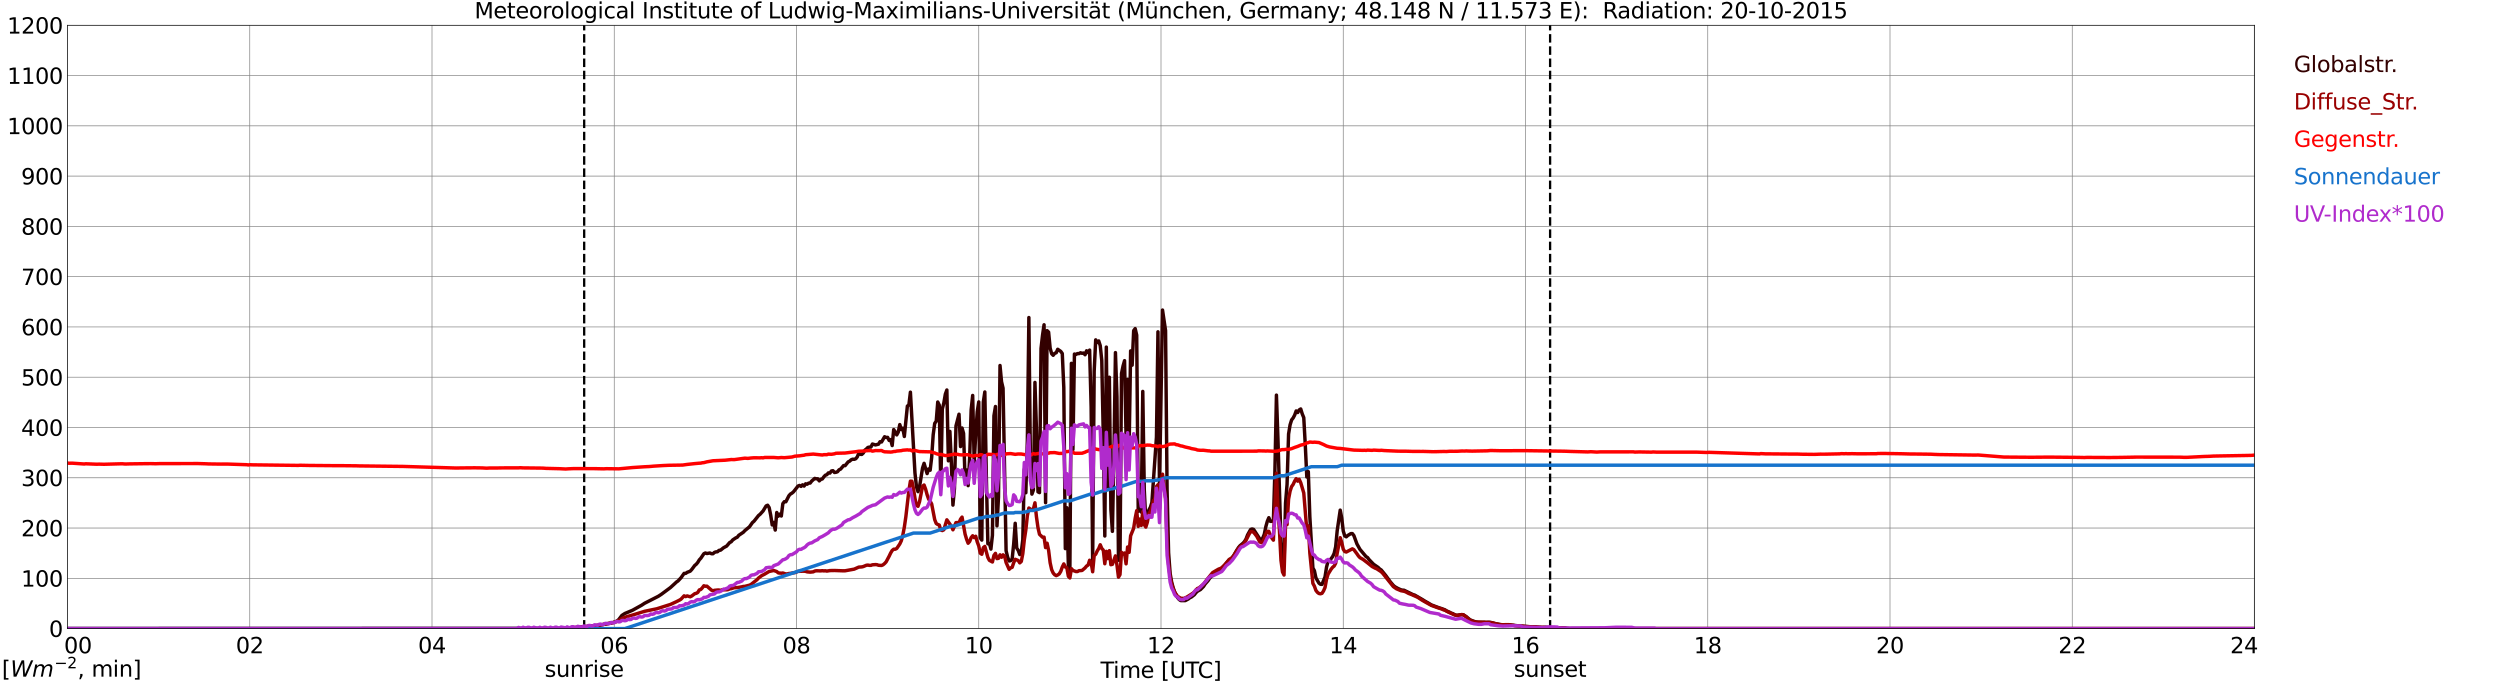 <?xml version="1.0" encoding="utf-8" standalone="no"?>
<!DOCTYPE svg PUBLIC "-//W3C//DTD SVG 1.1//EN"
  "http://www.w3.org/Graphics/SVG/1.1/DTD/svg11.dtd">
<svg xmlns:xlink="http://www.w3.org/1999/xlink" width="1085.4pt" height="296.64pt" viewBox="0 0 1085.4 296.64" xmlns="http://www.w3.org/2000/svg" version="1.1">
 <defs>
  <style type="text/css">*{stroke-linejoin: round; stroke-linecap: butt}</style>
 </defs>
 <g id="figure_1">
  <g id="patch_1">
   <path d="M 0 296.64 
L 1085.4 296.64 
L 1085.4 0 
L 0 0 
z
" style="fill: #ffffff"/>
  </g>
  <g id="axes_1">
   <g id="patch_2">
    <path d="M 29.306 272.909 
L 978.814 272.909 
L 978.814 10.976 
L 29.306 10.976 
z
" style="fill: #ffffff"/>
   </g>
   <g id="patch_3">
    <path d="M 978.814 272.909 
L 978.814 272.909 
L 978.814 10.976 
L 978.814 10.976 
z
" clip-path="url(#p871a54f653)" style="fill: #d3d3d3; opacity: 0.25; stroke: #d3d3d3; stroke-linejoin: miter"/>
   </g>
   <g id="matplotlib.axis_1">
    <g id="xtick_1">
     <g id="line2d_1">
      <path d="M 29.306 272.909 
L 29.306 10.976 
" clip-path="url(#p871a54f653)" style="fill: none; stroke: #808080; stroke-width: 0.3; stroke-linecap: square"/>
     </g>
     <g id="line2d_2"/>
     <g id="text_1">
      <!--    00 -->
      <g transform="translate(18.733 283.627) scale(0.095 -0.095)">
       <defs>
        <path id="DejaVuSans-20" transform="scale(0.016)"/>
        <path id="DejaVuSans-30" d="M 2034 4250 
Q 1547 4250 1301 3770 
Q 1056 3291 1056 2328 
Q 1056 1369 1301 889 
Q 1547 409 2034 409 
Q 2525 409 2770 889 
Q 3016 1369 3016 2328 
Q 3016 3291 2770 3770 
Q 2525 4250 2034 4250 
z
M 2034 4750 
Q 2819 4750 3233 4129 
Q 3647 3509 3647 2328 
Q 3647 1150 3233 529 
Q 2819 -91 2034 -91 
Q 1250 -91 836 529 
Q 422 1150 422 2328 
Q 422 3509 836 4129 
Q 1250 4750 2034 4750 
z
" transform="scale(0.016)"/>
       </defs>
       <use xlink:href="#DejaVuSans-20"/>
       <use xlink:href="#DejaVuSans-20" transform="translate(31.787 0)"/>
       <use xlink:href="#DejaVuSans-20" transform="translate(63.574 0)"/>
       <use xlink:href="#DejaVuSans-30" transform="translate(95.361 0)"/>
       <use xlink:href="#DejaVuSans-30" transform="translate(158.984 0)"/>
      </g>
     </g>
    </g>
    <g id="xtick_2">
     <g id="line2d_3">
      <path d="M 108.431 272.909 
L 108.431 10.976 
" clip-path="url(#p871a54f653)" style="fill: none; stroke: #808080; stroke-width: 0.3; stroke-linecap: square"/>
     </g>
     <g id="line2d_4"/>
     <g id="text_2">
      <!-- 02 -->
      <g transform="translate(102.387 283.627) scale(0.095 -0.095)">
       <defs>
        <path id="DejaVuSans-32" d="M 1228 531 
L 3431 531 
L 3431 0 
L 469 0 
L 469 531 
Q 828 903 1448 1529 
Q 2069 2156 2228 2338 
Q 2531 2678 2651 2914 
Q 2772 3150 2772 3378 
Q 2772 3750 2511 3984 
Q 2250 4219 1831 4219 
Q 1534 4219 1204 4116 
Q 875 4013 500 3803 
L 500 4441 
Q 881 4594 1212 4672 
Q 1544 4750 1819 4750 
Q 2544 4750 2975 4387 
Q 3406 4025 3406 3419 
Q 3406 3131 3298 2873 
Q 3191 2616 2906 2266 
Q 2828 2175 2409 1742 
Q 1991 1309 1228 531 
z
" transform="scale(0.016)"/>
       </defs>
       <use xlink:href="#DejaVuSans-30"/>
       <use xlink:href="#DejaVuSans-32" transform="translate(63.623 0)"/>
      </g>
     </g>
    </g>
    <g id="xtick_3">
     <g id="line2d_5">
      <path d="M 187.557 272.909 
L 187.557 10.976 
" clip-path="url(#p871a54f653)" style="fill: none; stroke: #808080; stroke-width: 0.3; stroke-linecap: square"/>
     </g>
     <g id="line2d_6"/>
     <g id="text_3">
      <!-- 04 -->
      <g transform="translate(181.513 283.627) scale(0.095 -0.095)">
       <defs>
        <path id="DejaVuSans-34" d="M 2419 4116 
L 825 1625 
L 2419 1625 
L 2419 4116 
z
M 2253 4666 
L 3047 4666 
L 3047 1625 
L 3713 1625 
L 3713 1100 
L 3047 1100 
L 3047 0 
L 2419 0 
L 2419 1100 
L 313 1100 
L 313 1709 
L 2253 4666 
z
" transform="scale(0.016)"/>
       </defs>
       <use xlink:href="#DejaVuSans-30"/>
       <use xlink:href="#DejaVuSans-34" transform="translate(63.623 0)"/>
      </g>
     </g>
    </g>
    <g id="xtick_4">
     <g id="line2d_7">
      <path d="M 266.683 272.909 
L 266.683 10.976 
" clip-path="url(#p871a54f653)" style="fill: none; stroke: #808080; stroke-width: 0.3; stroke-linecap: square"/>
     </g>
     <g id="line2d_8"/>
     <g id="text_4">
      <!-- 06 -->
      <g transform="translate(260.638 283.627) scale(0.095 -0.095)">
       <defs>
        <path id="DejaVuSans-36" d="M 2113 2584 
Q 1688 2584 1439 2293 
Q 1191 2003 1191 1497 
Q 1191 994 1439 701 
Q 1688 409 2113 409 
Q 2538 409 2786 701 
Q 3034 994 3034 1497 
Q 3034 2003 2786 2293 
Q 2538 2584 2113 2584 
z
M 3366 4563 
L 3366 3988 
Q 3128 4100 2886 4159 
Q 2644 4219 2406 4219 
Q 1781 4219 1451 3797 
Q 1122 3375 1075 2522 
Q 1259 2794 1537 2939 
Q 1816 3084 2150 3084 
Q 2853 3084 3261 2657 
Q 3669 2231 3669 1497 
Q 3669 778 3244 343 
Q 2819 -91 2113 -91 
Q 1303 -91 875 529 
Q 447 1150 447 2328 
Q 447 3434 972 4092 
Q 1497 4750 2381 4750 
Q 2619 4750 2861 4703 
Q 3103 4656 3366 4563 
z
" transform="scale(0.016)"/>
       </defs>
       <use xlink:href="#DejaVuSans-30"/>
       <use xlink:href="#DejaVuSans-36" transform="translate(63.623 0)"/>
      </g>
     </g>
    </g>
    <g id="xtick_5">
     <g id="line2d_9">
      <path d="M 345.808 272.909 
L 345.808 10.976 
" clip-path="url(#p871a54f653)" style="fill: none; stroke: #808080; stroke-width: 0.3; stroke-linecap: square"/>
     </g>
     <g id="line2d_10"/>
     <g id="text_5">
      <!-- 08 -->
      <g transform="translate(339.764 283.627) scale(0.095 -0.095)">
       <defs>
        <path id="DejaVuSans-38" d="M 2034 2216 
Q 1584 2216 1326 1975 
Q 1069 1734 1069 1313 
Q 1069 891 1326 650 
Q 1584 409 2034 409 
Q 2484 409 2743 651 
Q 3003 894 3003 1313 
Q 3003 1734 2745 1975 
Q 2488 2216 2034 2216 
z
M 1403 2484 
Q 997 2584 770 2862 
Q 544 3141 544 3541 
Q 544 4100 942 4425 
Q 1341 4750 2034 4750 
Q 2731 4750 3128 4425 
Q 3525 4100 3525 3541 
Q 3525 3141 3298 2862 
Q 3072 2584 2669 2484 
Q 3125 2378 3379 2068 
Q 3634 1759 3634 1313 
Q 3634 634 3220 271 
Q 2806 -91 2034 -91 
Q 1263 -91 848 271 
Q 434 634 434 1313 
Q 434 1759 690 2068 
Q 947 2378 1403 2484 
z
M 1172 3481 
Q 1172 3119 1398 2916 
Q 1625 2713 2034 2713 
Q 2441 2713 2670 2916 
Q 2900 3119 2900 3481 
Q 2900 3844 2670 4047 
Q 2441 4250 2034 4250 
Q 1625 4250 1398 4047 
Q 1172 3844 1172 3481 
z
" transform="scale(0.016)"/>
       </defs>
       <use xlink:href="#DejaVuSans-30"/>
       <use xlink:href="#DejaVuSans-38" transform="translate(63.623 0)"/>
      </g>
     </g>
    </g>
    <g id="xtick_6">
     <g id="line2d_11">
      <path d="M 424.934 272.909 
L 424.934 10.976 
" clip-path="url(#p871a54f653)" style="fill: none; stroke: #808080; stroke-width: 0.3; stroke-linecap: square"/>
     </g>
     <g id="line2d_12"/>
     <g id="text_6">
      <!-- 10 -->
      <g transform="translate(418.89 283.627) scale(0.095 -0.095)">
       <defs>
        <path id="DejaVuSans-31" d="M 794 531 
L 1825 531 
L 1825 4091 
L 703 3866 
L 703 4441 
L 1819 4666 
L 2450 4666 
L 2450 531 
L 3481 531 
L 3481 0 
L 794 0 
L 794 531 
z
" transform="scale(0.016)"/>
       </defs>
       <use xlink:href="#DejaVuSans-31"/>
       <use xlink:href="#DejaVuSans-30" transform="translate(63.623 0)"/>
      </g>
     </g>
    </g>
    <g id="xtick_7">
     <g id="line2d_13">
      <path d="M 504.06 272.909 
L 504.06 10.976 
" clip-path="url(#p871a54f653)" style="fill: none; stroke: #808080; stroke-width: 0.3; stroke-linecap: square"/>
     </g>
     <g id="line2d_14"/>
     <g id="text_7">
      <!-- 12 -->
      <g transform="translate(498.015 283.627) scale(0.095 -0.095)">
       <use xlink:href="#DejaVuSans-31"/>
       <use xlink:href="#DejaVuSans-32" transform="translate(63.623 0)"/>
      </g>
     </g>
    </g>
    <g id="xtick_8">
     <g id="line2d_15">
      <path d="M 583.185 272.909 
L 583.185 10.976 
" clip-path="url(#p871a54f653)" style="fill: none; stroke: #808080; stroke-width: 0.3; stroke-linecap: square"/>
     </g>
     <g id="line2d_16"/>
     <g id="text_8">
      <!-- 14 -->
      <g transform="translate(577.141 283.627) scale(0.095 -0.095)">
       <use xlink:href="#DejaVuSans-31"/>
       <use xlink:href="#DejaVuSans-34" transform="translate(63.623 0)"/>
      </g>
     </g>
    </g>
    <g id="xtick_9">
     <g id="line2d_17">
      <path d="M 662.311 272.909 
L 662.311 10.976 
" clip-path="url(#p871a54f653)" style="fill: none; stroke: #808080; stroke-width: 0.3; stroke-linecap: square"/>
     </g>
     <g id="line2d_18"/>
     <g id="text_9">
      <!-- 16 -->
      <g transform="translate(656.267 283.627) scale(0.095 -0.095)">
       <use xlink:href="#DejaVuSans-31"/>
       <use xlink:href="#DejaVuSans-36" transform="translate(63.623 0)"/>
      </g>
     </g>
    </g>
    <g id="xtick_10">
     <g id="line2d_19">
      <path d="M 741.437 272.909 
L 741.437 10.976 
" clip-path="url(#p871a54f653)" style="fill: none; stroke: #808080; stroke-width: 0.3; stroke-linecap: square"/>
     </g>
     <g id="line2d_20"/>
     <g id="text_10">
      <!-- 18 -->
      <g transform="translate(735.392 283.627) scale(0.095 -0.095)">
       <use xlink:href="#DejaVuSans-31"/>
       <use xlink:href="#DejaVuSans-38" transform="translate(63.623 0)"/>
      </g>
     </g>
    </g>
    <g id="xtick_11">
     <g id="line2d_21">
      <path d="M 820.562 272.909 
L 820.562 10.976 
" clip-path="url(#p871a54f653)" style="fill: none; stroke: #808080; stroke-width: 0.3; stroke-linecap: square"/>
     </g>
     <g id="line2d_22"/>
     <g id="text_11">
      <!-- 20 -->
      <g transform="translate(814.518 283.627) scale(0.095 -0.095)">
       <use xlink:href="#DejaVuSans-32"/>
       <use xlink:href="#DejaVuSans-30" transform="translate(63.623 0)"/>
      </g>
     </g>
    </g>
    <g id="xtick_12">
     <g id="line2d_23">
      <path d="M 899.688 272.909 
L 899.688 10.976 
" clip-path="url(#p871a54f653)" style="fill: none; stroke: #808080; stroke-width: 0.3; stroke-linecap: square"/>
     </g>
     <g id="line2d_24"/>
     <g id="text_12">
      <!-- 22 -->
      <g transform="translate(893.644 283.627) scale(0.095 -0.095)">
       <use xlink:href="#DejaVuSans-32"/>
       <use xlink:href="#DejaVuSans-32" transform="translate(63.623 0)"/>
      </g>
     </g>
    </g>
    <g id="xtick_13">
     <g id="line2d_25">
      <path d="M 978.814 272.909 
L 978.814 10.976 
" clip-path="url(#p871a54f653)" style="fill: none; stroke: #808080; stroke-width: 0.3; stroke-linecap: square"/>
     </g>
     <g id="line2d_26"/>
     <g id="text_13">
      <!-- 24    -->
      <g transform="translate(968.241 283.627) scale(0.095 -0.095)">
       <use xlink:href="#DejaVuSans-32"/>
       <use xlink:href="#DejaVuSans-34" transform="translate(63.623 0)"/>
       <use xlink:href="#DejaVuSans-20" transform="translate(127.246 0)"/>
       <use xlink:href="#DejaVuSans-20" transform="translate(159.033 0)"/>
       <use xlink:href="#DejaVuSans-20" transform="translate(190.82 0)"/>
      </g>
     </g>
    </g>
    <g id="text_14">
     <!-- Time [UTC] -->
     <g transform="translate(477.806 294.322) scale(0.095 -0.095)">
      <defs>
       <path id="DejaVuSans-54" d="M -19 4666 
L 3928 4666 
L 3928 4134 
L 2272 4134 
L 2272 0 
L 1638 0 
L 1638 4134 
L -19 4134 
L -19 4666 
z
" transform="scale(0.016)"/>
       <path id="DejaVuSans-69" d="M 603 3500 
L 1178 3500 
L 1178 0 
L 603 0 
L 603 3500 
z
M 603 4863 
L 1178 4863 
L 1178 4134 
L 603 4134 
L 603 4863 
z
" transform="scale(0.016)"/>
       <path id="DejaVuSans-6d" d="M 3328 2828 
Q 3544 3216 3844 3400 
Q 4144 3584 4550 3584 
Q 5097 3584 5394 3201 
Q 5691 2819 5691 2113 
L 5691 0 
L 5113 0 
L 5113 2094 
Q 5113 2597 4934 2840 
Q 4756 3084 4391 3084 
Q 3944 3084 3684 2787 
Q 3425 2491 3425 1978 
L 3425 0 
L 2847 0 
L 2847 2094 
Q 2847 2600 2669 2842 
Q 2491 3084 2119 3084 
Q 1678 3084 1418 2786 
Q 1159 2488 1159 1978 
L 1159 0 
L 581 0 
L 581 3500 
L 1159 3500 
L 1159 2956 
Q 1356 3278 1631 3431 
Q 1906 3584 2284 3584 
Q 2666 3584 2933 3390 
Q 3200 3197 3328 2828 
z
" transform="scale(0.016)"/>
       <path id="DejaVuSans-65" d="M 3597 1894 
L 3597 1613 
L 953 1613 
Q 991 1019 1311 708 
Q 1631 397 2203 397 
Q 2534 397 2845 478 
Q 3156 559 3463 722 
L 3463 178 
Q 3153 47 2828 -22 
Q 2503 -91 2169 -91 
Q 1331 -91 842 396 
Q 353 884 353 1716 
Q 353 2575 817 3079 
Q 1281 3584 2069 3584 
Q 2775 3584 3186 3129 
Q 3597 2675 3597 1894 
z
M 3022 2063 
Q 3016 2534 2758 2815 
Q 2500 3097 2075 3097 
Q 1594 3097 1305 2825 
Q 1016 2553 972 2059 
L 3022 2063 
z
" transform="scale(0.016)"/>
       <path id="DejaVuSans-5b" d="M 550 4863 
L 1875 4863 
L 1875 4416 
L 1125 4416 
L 1125 -397 
L 1875 -397 
L 1875 -844 
L 550 -844 
L 550 4863 
z
" transform="scale(0.016)"/>
       <path id="DejaVuSans-55" d="M 556 4666 
L 1191 4666 
L 1191 1831 
Q 1191 1081 1462 751 
Q 1734 422 2344 422 
Q 2950 422 3222 751 
Q 3494 1081 3494 1831 
L 3494 4666 
L 4128 4666 
L 4128 1753 
Q 4128 841 3676 375 
Q 3225 -91 2344 -91 
Q 1459 -91 1007 375 
Q 556 841 556 1753 
L 556 4666 
z
" transform="scale(0.016)"/>
       <path id="DejaVuSans-43" d="M 4122 4306 
L 4122 3641 
Q 3803 3938 3442 4084 
Q 3081 4231 2675 4231 
Q 1875 4231 1450 3742 
Q 1025 3253 1025 2328 
Q 1025 1406 1450 917 
Q 1875 428 2675 428 
Q 3081 428 3442 575 
Q 3803 722 4122 1019 
L 4122 359 
Q 3791 134 3420 21 
Q 3050 -91 2638 -91 
Q 1578 -91 968 557 
Q 359 1206 359 2328 
Q 359 3453 968 4101 
Q 1578 4750 2638 4750 
Q 3056 4750 3426 4639 
Q 3797 4528 4122 4306 
z
" transform="scale(0.016)"/>
       <path id="DejaVuSans-5d" d="M 1947 4863 
L 1947 -844 
L 622 -844 
L 622 -397 
L 1369 -397 
L 1369 4416 
L 622 4416 
L 622 4863 
L 1947 4863 
z
" transform="scale(0.016)"/>
      </defs>
      <use xlink:href="#DejaVuSans-54"/>
      <use xlink:href="#DejaVuSans-69" transform="translate(57.959 0)"/>
      <use xlink:href="#DejaVuSans-6d" transform="translate(85.742 0)"/>
      <use xlink:href="#DejaVuSans-65" transform="translate(183.154 0)"/>
      <use xlink:href="#DejaVuSans-20" transform="translate(244.678 0)"/>
      <use xlink:href="#DejaVuSans-5b" transform="translate(276.465 0)"/>
      <use xlink:href="#DejaVuSans-55" transform="translate(315.479 0)"/>
      <use xlink:href="#DejaVuSans-54" transform="translate(388.672 0)"/>
      <use xlink:href="#DejaVuSans-43" transform="translate(443.881 0)"/>
      <use xlink:href="#DejaVuSans-5d" transform="translate(513.705 0)"/>
     </g>
    </g>
   </g>
   <g id="matplotlib.axis_2">
    <g id="ytick_1">
     <g id="line2d_27">
      <path d="M 29.306 272.909 
L 978.814 272.909 
" clip-path="url(#p871a54f653)" style="fill: none; stroke: #808080; stroke-width: 0.3; stroke-linecap: square"/>
     </g>
     <g id="line2d_28"/>
     <g id="text_15">
      <!-- 0 -->
      <g transform="translate(21.261 276.518) scale(0.095 -0.095)">
       <use xlink:href="#DejaVuSans-30"/>
      </g>
     </g>
    </g>
    <g id="ytick_2">
     <g id="line2d_29">
      <path d="M 29.306 251.081 
L 978.814 251.081 
" clip-path="url(#p871a54f653)" style="fill: none; stroke: #808080; stroke-width: 0.3; stroke-linecap: square"/>
     </g>
     <g id="line2d_30"/>
     <g id="text_16">
      <!-- 100 -->
      <g transform="translate(9.173 254.69) scale(0.095 -0.095)">
       <use xlink:href="#DejaVuSans-31"/>
       <use xlink:href="#DejaVuSans-30" transform="translate(63.623 0)"/>
       <use xlink:href="#DejaVuSans-30" transform="translate(127.246 0)"/>
      </g>
     </g>
    </g>
    <g id="ytick_3">
     <g id="line2d_31">
      <path d="M 29.306 229.253 
L 978.814 229.253 
" clip-path="url(#p871a54f653)" style="fill: none; stroke: #808080; stroke-width: 0.3; stroke-linecap: square"/>
     </g>
     <g id="line2d_32"/>
     <g id="text_17">
      <!-- 200 -->
      <g transform="translate(9.173 232.863) scale(0.095 -0.095)">
       <use xlink:href="#DejaVuSans-32"/>
       <use xlink:href="#DejaVuSans-30" transform="translate(63.623 0)"/>
       <use xlink:href="#DejaVuSans-30" transform="translate(127.246 0)"/>
      </g>
     </g>
    </g>
    <g id="ytick_4">
     <g id="line2d_33">
      <path d="M 29.306 207.426 
L 978.814 207.426 
" clip-path="url(#p871a54f653)" style="fill: none; stroke: #808080; stroke-width: 0.3; stroke-linecap: square"/>
     </g>
     <g id="line2d_34"/>
     <g id="text_18">
      <!-- 300 -->
      <g transform="translate(9.173 211.035) scale(0.095 -0.095)">
       <defs>
        <path id="DejaVuSans-33" d="M 2597 2516 
Q 3050 2419 3304 2112 
Q 3559 1806 3559 1356 
Q 3559 666 3084 287 
Q 2609 -91 1734 -91 
Q 1441 -91 1130 -33 
Q 819 25 488 141 
L 488 750 
Q 750 597 1062 519 
Q 1375 441 1716 441 
Q 2309 441 2620 675 
Q 2931 909 2931 1356 
Q 2931 1769 2642 2001 
Q 2353 2234 1838 2234 
L 1294 2234 
L 1294 2753 
L 1863 2753 
Q 2328 2753 2575 2939 
Q 2822 3125 2822 3475 
Q 2822 3834 2567 4026 
Q 2313 4219 1838 4219 
Q 1578 4219 1281 4162 
Q 984 4106 628 3988 
L 628 4550 
Q 988 4650 1302 4700 
Q 1616 4750 1894 4750 
Q 2613 4750 3031 4423 
Q 3450 4097 3450 3541 
Q 3450 3153 3228 2886 
Q 3006 2619 2597 2516 
z
" transform="scale(0.016)"/>
       </defs>
       <use xlink:href="#DejaVuSans-33"/>
       <use xlink:href="#DejaVuSans-30" transform="translate(63.623 0)"/>
       <use xlink:href="#DejaVuSans-30" transform="translate(127.246 0)"/>
      </g>
     </g>
    </g>
    <g id="ytick_5">
     <g id="line2d_35">
      <path d="M 29.306 185.598 
L 978.814 185.598 
" clip-path="url(#p871a54f653)" style="fill: none; stroke: #808080; stroke-width: 0.3; stroke-linecap: square"/>
     </g>
     <g id="line2d_36"/>
     <g id="text_19">
      <!-- 400 -->
      <g transform="translate(9.173 189.207) scale(0.095 -0.095)">
       <use xlink:href="#DejaVuSans-34"/>
       <use xlink:href="#DejaVuSans-30" transform="translate(63.623 0)"/>
       <use xlink:href="#DejaVuSans-30" transform="translate(127.246 0)"/>
      </g>
     </g>
    </g>
    <g id="ytick_6">
     <g id="line2d_37">
      <path d="M 29.306 163.77 
L 978.814 163.77 
" clip-path="url(#p871a54f653)" style="fill: none; stroke: #808080; stroke-width: 0.3; stroke-linecap: square"/>
     </g>
     <g id="line2d_38"/>
     <g id="text_20">
      <!-- 500 -->
      <g transform="translate(9.173 167.379) scale(0.095 -0.095)">
       <defs>
        <path id="DejaVuSans-35" d="M 691 4666 
L 3169 4666 
L 3169 4134 
L 1269 4134 
L 1269 2991 
Q 1406 3038 1543 3061 
Q 1681 3084 1819 3084 
Q 2600 3084 3056 2656 
Q 3513 2228 3513 1497 
Q 3513 744 3044 326 
Q 2575 -91 1722 -91 
Q 1428 -91 1123 -41 
Q 819 9 494 109 
L 494 744 
Q 775 591 1075 516 
Q 1375 441 1709 441 
Q 2250 441 2565 725 
Q 2881 1009 2881 1497 
Q 2881 1984 2565 2268 
Q 2250 2553 1709 2553 
Q 1456 2553 1204 2497 
Q 953 2441 691 2322 
L 691 4666 
z
" transform="scale(0.016)"/>
       </defs>
       <use xlink:href="#DejaVuSans-35"/>
       <use xlink:href="#DejaVuSans-30" transform="translate(63.623 0)"/>
       <use xlink:href="#DejaVuSans-30" transform="translate(127.246 0)"/>
      </g>
     </g>
    </g>
    <g id="ytick_7">
     <g id="line2d_39">
      <path d="M 29.306 141.942 
L 978.814 141.942 
" clip-path="url(#p871a54f653)" style="fill: none; stroke: #808080; stroke-width: 0.3; stroke-linecap: square"/>
     </g>
     <g id="line2d_40"/>
     <g id="text_21">
      <!-- 600 -->
      <g transform="translate(9.173 145.551) scale(0.095 -0.095)">
       <use xlink:href="#DejaVuSans-36"/>
       <use xlink:href="#DejaVuSans-30" transform="translate(63.623 0)"/>
       <use xlink:href="#DejaVuSans-30" transform="translate(127.246 0)"/>
      </g>
     </g>
    </g>
    <g id="ytick_8">
     <g id="line2d_41">
      <path d="M 29.306 120.114 
L 978.814 120.114 
" clip-path="url(#p871a54f653)" style="fill: none; stroke: #808080; stroke-width: 0.3; stroke-linecap: square"/>
     </g>
     <g id="line2d_42"/>
     <g id="text_22">
      <!-- 700 -->
      <g transform="translate(9.173 123.724) scale(0.095 -0.095)">
       <defs>
        <path id="DejaVuSans-37" d="M 525 4666 
L 3525 4666 
L 3525 4397 
L 1831 0 
L 1172 0 
L 2766 4134 
L 525 4134 
L 525 4666 
z
" transform="scale(0.016)"/>
       </defs>
       <use xlink:href="#DejaVuSans-37"/>
       <use xlink:href="#DejaVuSans-30" transform="translate(63.623 0)"/>
       <use xlink:href="#DejaVuSans-30" transform="translate(127.246 0)"/>
      </g>
     </g>
    </g>
    <g id="ytick_9">
     <g id="line2d_43">
      <path d="M 29.306 98.287 
L 978.814 98.287 
" clip-path="url(#p871a54f653)" style="fill: none; stroke: #808080; stroke-width: 0.3; stroke-linecap: square"/>
     </g>
     <g id="line2d_44"/>
     <g id="text_23">
      <!-- 800 -->
      <g transform="translate(9.173 101.896) scale(0.095 -0.095)">
       <use xlink:href="#DejaVuSans-38"/>
       <use xlink:href="#DejaVuSans-30" transform="translate(63.623 0)"/>
       <use xlink:href="#DejaVuSans-30" transform="translate(127.246 0)"/>
      </g>
     </g>
    </g>
    <g id="ytick_10">
     <g id="line2d_45">
      <path d="M 29.306 76.459 
L 978.814 76.459 
" clip-path="url(#p871a54f653)" style="fill: none; stroke: #808080; stroke-width: 0.3; stroke-linecap: square"/>
     </g>
     <g id="line2d_46"/>
     <g id="text_24">
      <!-- 900 -->
      <g transform="translate(9.173 80.068) scale(0.095 -0.095)">
       <defs>
        <path id="DejaVuSans-39" d="M 703 97 
L 703 672 
Q 941 559 1184 500 
Q 1428 441 1663 441 
Q 2288 441 2617 861 
Q 2947 1281 2994 2138 
Q 2813 1869 2534 1725 
Q 2256 1581 1919 1581 
Q 1219 1581 811 2004 
Q 403 2428 403 3163 
Q 403 3881 828 4315 
Q 1253 4750 1959 4750 
Q 2769 4750 3195 4129 
Q 3622 3509 3622 2328 
Q 3622 1225 3098 567 
Q 2575 -91 1691 -91 
Q 1453 -91 1209 -44 
Q 966 3 703 97 
z
M 1959 2075 
Q 2384 2075 2632 2365 
Q 2881 2656 2881 3163 
Q 2881 3666 2632 3958 
Q 2384 4250 1959 4250 
Q 1534 4250 1286 3958 
Q 1038 3666 1038 3163 
Q 1038 2656 1286 2365 
Q 1534 2075 1959 2075 
z
" transform="scale(0.016)"/>
       </defs>
       <use xlink:href="#DejaVuSans-39"/>
       <use xlink:href="#DejaVuSans-30" transform="translate(63.623 0)"/>
       <use xlink:href="#DejaVuSans-30" transform="translate(127.246 0)"/>
      </g>
     </g>
    </g>
    <g id="ytick_11">
     <g id="line2d_47">
      <path d="M 29.306 54.631 
L 978.814 54.631 
" clip-path="url(#p871a54f653)" style="fill: none; stroke: #808080; stroke-width: 0.3; stroke-linecap: square"/>
     </g>
     <g id="line2d_48"/>
     <g id="text_25">
      <!-- 1000 -->
      <g transform="translate(3.128 58.24) scale(0.095 -0.095)">
       <use xlink:href="#DejaVuSans-31"/>
       <use xlink:href="#DejaVuSans-30" transform="translate(63.623 0)"/>
       <use xlink:href="#DejaVuSans-30" transform="translate(127.246 0)"/>
       <use xlink:href="#DejaVuSans-30" transform="translate(190.869 0)"/>
      </g>
     </g>
    </g>
    <g id="ytick_12">
     <g id="line2d_49">
      <path d="M 29.306 32.803 
L 978.814 32.803 
" clip-path="url(#p871a54f653)" style="fill: none; stroke: #808080; stroke-width: 0.3; stroke-linecap: square"/>
     </g>
     <g id="line2d_50"/>
     <g id="text_26">
      <!-- 1100 -->
      <g transform="translate(3.128 36.413) scale(0.095 -0.095)">
       <use xlink:href="#DejaVuSans-31"/>
       <use xlink:href="#DejaVuSans-31" transform="translate(63.623 0)"/>
       <use xlink:href="#DejaVuSans-30" transform="translate(127.246 0)"/>
       <use xlink:href="#DejaVuSans-30" transform="translate(190.869 0)"/>
      </g>
     </g>
    </g>
    <g id="ytick_13">
     <g id="line2d_51">
      <path d="M 29.306 10.976 
L 978.814 10.976 
" clip-path="url(#p871a54f653)" style="fill: none; stroke: #808080; stroke-width: 0.3; stroke-linecap: square"/>
     </g>
     <g id="line2d_52"/>
     <g id="text_27">
      <!-- 1200 -->
      <g transform="translate(3.128 14.585) scale(0.095 -0.095)">
       <use xlink:href="#DejaVuSans-31"/>
       <use xlink:href="#DejaVuSans-32" transform="translate(63.623 0)"/>
       <use xlink:href="#DejaVuSans-30" transform="translate(127.246 0)"/>
       <use xlink:href="#DejaVuSans-30" transform="translate(190.869 0)"/>
      </g>
     </g>
    </g>
   </g>
   <g id="line2d_53">
    <path d="M 253.627 272.909 
L 253.627 10.976 
" clip-path="url(#p871a54f653)" style="fill: none; stroke-dasharray: 3.7,1.6; stroke-dashoffset: 0; stroke: #000000"/>
   </g>
   <g id="line2d_54">
    <path d="M 672.993 272.909 
L 672.993 10.976 
" clip-path="url(#p871a54f653)" style="fill: none; stroke-dasharray: 3.7,1.6; stroke-dashoffset: 0; stroke: #000000"/>
   </g>
   <g id="line2d_55">
    <path d="M 29.306 272.909 
L 246.242 272.837 
L 246.901 272.688 
L 250.858 272.422 
L 259.43 271.593 
L 266.023 270.32 
L 267.342 269.846 
L 268.002 269.55 
L 268.661 268.956 
L 269.98 267.21 
L 271.298 266.35 
L 274.595 264.959 
L 278.552 262.768 
L 279.87 261.908 
L 285.805 258.887 
L 287.124 258.029 
L 291.08 255.095 
L 293.058 253.29 
L 293.717 252.668 
L 294.377 252.223 
L 295.696 250.802 
L 297.014 248.935 
L 297.674 248.966 
L 298.333 248.492 
L 299.652 247.988 
L 300.311 247.276 
L 301.63 245.5 
L 302.289 244.967 
L 302.949 244.168 
L 303.608 243.072 
L 304.267 242.361 
L 305.586 240.405 
L 306.246 240.08 
L 306.905 240.318 
L 308.224 240.08 
L 308.883 240.405 
L 309.543 240.405 
L 310.202 239.814 
L 310.861 239.606 
L 311.521 239.547 
L 312.18 238.925 
L 312.839 238.866 
L 314.158 237.799 
L 315.477 237.089 
L 316.796 235.548 
L 317.455 235.223 
L 318.114 234.424 
L 319.433 233.536 
L 320.093 233.239 
L 320.752 232.41 
L 322.73 231.076 
L 323.39 230.366 
L 325.368 228.736 
L 326.686 226.872 
L 327.346 226.309 
L 329.324 223.82 
L 329.983 223.288 
L 331.302 221.836 
L 332.621 219.645 
L 333.28 219.348 
L 333.94 220.385 
L 334.599 223.613 
L 335.258 227.909 
L 335.918 226.811 
L 336.577 230.129 
L 337.236 222.517 
L 337.896 224.117 
L 338.555 223.198 
L 339.215 224.028 
L 339.874 218.667 
L 340.533 217.809 
L 341.193 217.837 
L 342.512 215.231 
L 343.171 214.491 
L 343.83 214.107 
L 344.49 213.544 
L 346.468 211.025 
L 347.127 210.759 
L 347.787 211.173 
L 348.446 210.492 
L 349.105 211.025 
L 349.765 210.049 
L 350.424 210.226 
L 351.083 209.752 
L 351.743 209.722 
L 352.402 208.864 
L 353.721 207.709 
L 354.38 207.886 
L 355.04 207.886 
L 355.699 208.774 
L 356.359 208.124 
L 357.018 207.945 
L 357.677 207.028 
L 358.337 206.317 
L 358.996 206.081 
L 359.655 205.31 
L 360.315 205.398 
L 360.974 204.481 
L 361.634 204.363 
L 362.293 205.131 
L 362.952 205.044 
L 363.612 204.806 
L 364.271 203.977 
L 364.93 203.68 
L 366.249 202.141 
L 366.909 202.169 
L 368.227 200.541 
L 368.887 200.216 
L 369.546 199.624 
L 370.206 199.356 
L 370.865 199.417 
L 371.524 199.179 
L 372.184 198.38 
L 372.843 196.78 
L 373.502 197.254 
L 374.162 197.284 
L 374.821 196.662 
L 375.481 195.446 
L 376.14 194.944 
L 376.799 194.263 
L 377.459 194.115 
L 378.118 194.084 
L 378.777 192.781 
L 380.096 193.168 
L 381.415 192.84 
L 382.074 191.775 
L 382.734 191.893 
L 384.053 189.612 
L 384.712 189.939 
L 385.371 189.88 
L 386.031 191.212 
L 386.69 190.856 
L 387.349 193.434 
L 388.009 186.504 
L 388.668 187.51 
L 389.328 188.813 
L 389.987 187.599 
L 390.646 184.34 
L 391.306 186.504 
L 391.965 185.91 
L 392.624 189.494 
L 393.943 176.314 
L 394.603 175.782 
L 395.262 170.272 
L 397.24 205.369 
L 397.899 211.352 
L 398.559 213.454 
L 399.218 211.352 
L 400.537 203.178 
L 401.196 201.163 
L 402.515 205.605 
L 403.175 203.593 
L 403.834 204.156 
L 404.493 198.587 
L 405.153 188.754 
L 405.812 183.808 
L 406.471 182.889 
L 407.131 174.538 
L 407.79 175.871 
L 408.45 211.263 
L 409.109 177.559 
L 409.768 174.983 
L 410.428 171.133 
L 411.087 169.325 
L 411.746 200.067 
L 412.406 187.303 
L 413.065 201.549 
L 413.725 219.289 
L 414.384 212.21 
L 415.043 184.934 
L 416.362 179.84 
L 417.022 193.877 
L 417.681 185.823 
L 418.34 188.163 
L 419 208.272 
L 419.659 204.036 
L 420.318 210.848 
L 420.978 198.882 
L 421.637 177.914 
L 422.297 171.693 
L 422.956 200.866 
L 423.615 188.606 
L 424.275 178.744 
L 424.934 174.507 
L 425.593 233.505 
L 426.253 234.483 
L 426.912 174.597 
L 427.572 170.183 
L 428.231 207.087 
L 428.89 236.081 
L 429.55 235.935 
L 430.209 238.393 
L 430.869 232.41 
L 431.528 180.521 
L 432.187 176.493 
L 432.847 228.293 
L 433.506 215.764 
L 434.165 158.693 
L 434.825 165.741 
L 435.484 168.555 
L 436.803 239.102 
L 437.462 241.857 
L 438.122 243.546 
L 438.781 243.426 
L 439.44 242.658 
L 440.1 236.201 
L 440.759 227.197 
L 441.419 237.947 
L 442.078 238.956 
L 442.737 240.761 
L 443.397 239.696 
L 444.056 234.276 
L 444.716 203.769 
L 445.375 213.928 
L 446.034 191.122 
L 446.694 137.871 
L 447.353 198.705 
L 448.012 214.522 
L 448.672 212.743 
L 449.331 166.038 
L 449.991 186.652 
L 450.65 213.544 
L 451.309 213.869 
L 451.969 151.289 
L 452.628 145.542 
L 453.287 141.01 
L 453.947 218.252 
L 454.606 143.557 
L 455.266 144.21 
L 455.925 151.11 
L 456.584 153.57 
L 457.244 154.251 
L 457.903 153.391 
L 458.563 153.155 
L 459.222 151.645 
L 460.541 152.561 
L 461.2 153.48 
L 461.859 168.288 
L 462.519 238.185 
L 463.178 220.444 
L 463.838 245.471 
L 464.497 247.573 
L 465.156 157.746 
L 465.816 195.18 
L 466.475 153.716 
L 467.134 153.895 
L 467.794 153.509 
L 468.453 153.539 
L 469.113 153.155 
L 469.772 153.391 
L 470.431 153.273 
L 471.091 154.013 
L 471.75 152.295 
L 472.409 153.094 
L 473.069 151.998 
L 473.728 176.788 
L 474.388 243.782 
L 475.047 161.21 
L 475.706 147.556 
L 476.366 148.711 
L 477.025 148.03 
L 477.685 150.073 
L 478.344 156.53 
L 479.003 189.376 
L 479.663 232.706 
L 480.322 150.695 
L 480.981 211.322 
L 481.641 163.787 
L 482.3 221.184 
L 482.96 230.692 
L 483.619 197.579 
L 484.278 153.094 
L 484.938 172.346 
L 485.597 243.219 
L 486.256 243.249 
L 486.916 162.187 
L 487.575 158.929 
L 488.235 156.591 
L 488.894 189.584 
L 489.553 164.735 
L 490.213 194.648 
L 490.872 152.354 
L 491.532 158.544 
L 492.191 143.557 
L 492.85 142.669 
L 493.51 145.513 
L 494.169 222.013 
L 494.828 214.875 
L 495.488 222.31 
L 496.147 169.947 
L 496.807 212.891 
L 497.466 226.042 
L 498.125 224.087 
L 498.785 221.452 
L 499.444 220.267 
L 500.103 218.163 
L 502.082 189.791 
L 502.741 144.062 
L 503.4 211.204 
L 504.719 134.615 
L 506.038 143.529 
L 506.697 212.655 
L 507.357 239.99 
L 508.016 248.935 
L 508.675 252.668 
L 509.335 255.156 
L 509.994 257.079 
L 511.313 259.539 
L 511.972 260.308 
L 512.632 260.753 
L 514.61 260.753 
L 515.929 260.041 
L 516.588 259.509 
L 517.247 259.212 
L 518.566 258.177 
L 519.226 257.317 
L 519.885 256.695 
L 521.204 255.955 
L 522.522 254.622 
L 523.182 253.585 
L 524.501 252.074 
L 525.16 251.068 
L 525.819 250.356 
L 526.479 249.468 
L 527.138 248.787 
L 527.797 248.492 
L 529.776 247.218 
L 530.435 246.862 
L 531.094 246.24 
L 533.732 242.924 
L 534.391 242.686 
L 535.051 242.005 
L 535.71 241.058 
L 537.029 238.807 
L 537.688 237.74 
L 538.348 236.941 
L 539.666 235.845 
L 540.326 235.105 
L 540.985 234.01 
L 541.644 232.261 
L 542.963 229.893 
L 543.623 229.655 
L 544.282 229.862 
L 546.919 233.948 
L 547.579 234.335 
L 548.238 233.595 
L 548.898 231.995 
L 549.557 228.736 
L 550.216 226.337 
L 550.876 224.768 
L 551.535 226.337 
L 552.195 226.337 
L 552.854 226.13 
L 553.513 204.391 
L 554.173 171.547 
L 554.832 190.472 
L 556.151 235.341 
L 556.81 242.952 
L 557.47 245.205 
L 558.129 218.459 
L 558.788 210.316 
L 559.448 188.429 
L 560.107 184.43 
L 560.766 182.328 
L 561.426 181.468 
L 562.085 180.224 
L 562.745 178.419 
L 563.404 179.1 
L 564.063 177.973 
L 564.723 177.559 
L 565.382 179.691 
L 566.042 181.32 
L 566.701 193.196 
L 567.36 207.087 
L 568.02 204.776 
L 568.679 224.325 
L 569.998 246.567 
L 570.657 247.781 
L 571.317 250.891 
L 572.635 253.17 
L 573.295 253.674 
L 573.954 253.705 
L 575.273 250.476 
L 575.932 246.211 
L 576.592 243.664 
L 577.251 243.457 
L 578.57 241.649 
L 579.229 240.287 
L 579.889 237.415 
L 580.548 230.454 
L 581.867 221.48 
L 582.526 224.947 
L 583.185 230.543 
L 583.845 232.676 
L 584.504 233.06 
L 585.164 232.469 
L 586.482 231.67 
L 587.142 231.67 
L 587.801 232.527 
L 589.12 236.142 
L 590.439 238.51 
L 593.076 241.649 
L 593.736 242.064 
L 594.395 242.952 
L 596.373 244.998 
L 598.351 246.36 
L 599.011 247.041 
L 599.67 247.455 
L 601.648 249.883 
L 603.626 252.637 
L 604.945 254.178 
L 605.604 254.742 
L 606.923 255.482 
L 608.242 256.073 
L 608.901 256.221 
L 609.561 256.252 
L 613.517 258.177 
L 614.176 258.354 
L 617.473 260.249 
L 618.792 261.078 
L 620.111 261.818 
L 621.429 262.619 
L 624.726 263.863 
L 626.045 264.278 
L 627.364 264.78 
L 628.023 265.225 
L 629.342 265.789 
L 630.001 266.173 
L 630.661 266.38 
L 631.98 267.061 
L 632.639 267.12 
L 634.617 266.825 
L 635.276 266.884 
L 636.595 267.742 
L 637.914 268.838 
L 638.573 269.253 
L 640.552 269.964 
L 641.87 270.172 
L 644.508 270.141 
L 645.167 270.231 
L 646.486 270.141 
L 647.145 270.2 
L 649.123 270.735 
L 651.761 271.237 
L 653.739 271.237 
L 655.058 271.237 
L 659.674 271.769 
L 665.608 272.215 
L 666.267 272.097 
L 667.586 272.274 
L 669.564 272.422 
L 670.883 272.363 
L 672.202 272.512 
L 672.861 272.57 
L 673.521 272.512 
L 674.18 272.599 
L 676.158 272.599 
L 677.477 272.599 
L 678.136 272.54 
L 681.433 272.909 
L 978.154 272.909 
L 978.154 272.909 
" clip-path="url(#p871a54f653)" style="fill: none; stroke: #330000; stroke-width: 1.5; stroke-linecap: square"/>
   </g>
   <g id="line2d_56">
    <path d="M 29.306 272.909 
L 245.583 272.909 
L 247.561 272.618 
L 250.858 272.326 
L 254.155 271.99 
L 254.814 271.99 
L 256.133 271.739 
L 256.792 271.78 
L 258.111 271.612 
L 260.748 271.361 
L 266.683 270.226 
L 268.002 269.724 
L 270.639 268.253 
L 271.958 267.792 
L 274.595 267.037 
L 279.87 265.4 
L 285.145 264.309 
L 291.08 262.418 
L 293.717 261.203 
L 295.036 260.53 
L 295.696 260.111 
L 297.014 258.684 
L 297.674 259.02 
L 298.333 258.725 
L 299.652 259.103 
L 300.311 258.767 
L 301.63 257.76 
L 302.289 257.592 
L 302.949 257.215 
L 303.608 256.123 
L 304.267 255.914 
L 304.927 255.2 
L 305.586 254.318 
L 306.246 254.528 
L 306.905 254.486 
L 308.883 256.206 
L 309.543 256.501 
L 310.202 256.291 
L 311.521 256.165 
L 312.18 256.165 
L 312.839 256.291 
L 313.499 256.082 
L 315.477 256.082 
L 316.136 255.955 
L 316.796 255.661 
L 317.455 255.578 
L 318.774 255.156 
L 320.093 255.115 
L 322.071 254.779 
L 322.73 254.611 
L 323.39 254.569 
L 325.368 254.065 
L 326.027 253.772 
L 328.665 251.673 
L 329.324 250.959 
L 330.643 249.953 
L 331.961 249.28 
L 333.28 248.484 
L 333.94 248.106 
L 335.918 247.685 
L 337.236 248.147 
L 337.896 248.735 
L 339.215 248.861 
L 339.874 248.776 
L 341.193 249.197 
L 341.852 249.154 
L 342.512 248.988 
L 343.171 248.944 
L 344.49 248.693 
L 345.149 248.608 
L 346.468 248.062 
L 349.105 247.979 
L 349.765 248.062 
L 350.424 248.274 
L 351.743 248.398 
L 353.062 248.274 
L 353.721 247.938 
L 354.38 247.811 
L 356.359 247.853 
L 357.018 247.77 
L 357.677 247.853 
L 358.337 247.811 
L 358.996 247.938 
L 360.315 247.728 
L 362.293 247.685 
L 365.59 247.811 
L 366.909 247.811 
L 370.865 247.097 
L 372.184 246.51 
L 372.843 246.216 
L 374.162 246.133 
L 374.821 245.965 
L 376.14 245.419 
L 376.799 245.334 
L 377.459 245.46 
L 378.118 245.46 
L 378.777 245.209 
L 380.096 245.124 
L 380.756 245.168 
L 381.415 245.419 
L 382.734 245.502 
L 383.393 245.209 
L 384.053 244.664 
L 384.712 243.95 
L 386.031 241.472 
L 386.69 240.089 
L 387.349 238.997 
L 388.009 238.451 
L 388.668 238.451 
L 389.328 238.115 
L 390.646 236.184 
L 391.306 234.8 
L 391.965 232.322 
L 392.624 228.88 
L 393.284 224.346 
L 394.603 212.928 
L 395.262 208.899 
L 395.921 208.94 
L 396.581 212.132 
L 397.24 216.329 
L 397.899 219.394 
L 398.559 219.813 
L 399.218 217.84 
L 400.537 211.082 
L 401.196 210.577 
L 401.856 212.341 
L 402.515 214.819 
L 403.175 216.707 
L 403.834 217.589 
L 404.493 218.807 
L 405.812 225.606 
L 406.471 227.284 
L 407.131 227.706 
L 407.79 227.957 
L 408.45 230.098 
L 409.109 230.349 
L 409.768 230.013 
L 411.087 225.689 
L 412.406 227.538 
L 413.065 228.461 
L 413.725 230.013 
L 415.043 226.907 
L 415.703 226.865 
L 416.362 227.033 
L 417.022 225.396 
L 417.681 224.514 
L 419 231.903 
L 419.659 234.127 
L 420.318 235.847 
L 420.978 235.092 
L 421.637 233.414 
L 422.297 232.617 
L 422.956 233.414 
L 423.615 232.826 
L 424.275 235.26 
L 424.934 237.024 
L 425.593 240.172 
L 426.253 240.634 
L 426.912 237.779 
L 427.572 237.234 
L 428.89 242.018 
L 429.55 243.278 
L 430.869 243.991 
L 431.528 241.136 
L 432.187 240.257 
L 432.847 242.522 
L 433.506 242.396 
L 434.165 240.885 
L 434.825 241.935 
L 435.484 240.885 
L 436.144 241.431 
L 436.803 244.201 
L 438.122 247.183 
L 438.781 246.552 
L 439.44 246.301 
L 440.1 244.328 
L 440.759 242.817 
L 442.078 243.363 
L 442.737 244.369 
L 443.397 243.782 
L 444.056 240.381 
L 444.716 234.378 
L 445.375 230.054 
L 446.034 223.927 
L 446.694 220.568 
L 447.353 221.031 
L 448.012 221.323 
L 448.672 220.946 
L 449.331 218.302 
L 449.991 224.432 
L 450.65 229.09 
L 451.309 231.986 
L 452.628 233.246 
L 453.287 233.204 
L 453.947 237.738 
L 454.606 235.847 
L 455.266 238.954 
L 455.925 244.328 
L 456.584 247.307 
L 457.244 248.776 
L 457.903 249.533 
L 458.563 249.911 
L 459.222 249.616 
L 459.881 249.154 
L 460.541 248.062 
L 461.2 246.174 
L 461.859 244.832 
L 462.519 246.174 
L 463.178 246.469 
L 463.838 250.204 
L 464.497 250.917 
L 465.156 246.888 
L 465.816 247.643 
L 467.134 248.147 
L 467.794 248.147 
L 468.453 247.77 
L 469.772 247.685 
L 471.091 246.552 
L 471.75 245.755 
L 472.409 245.334 
L 473.069 243.236 
L 473.728 244.286 
L 474.388 248.23 
L 475.047 241.221 
L 475.706 240.634 
L 476.366 239.207 
L 477.025 238.157 
L 477.685 236.52 
L 478.344 238.115 
L 479.003 238.829 
L 479.663 244.747 
L 480.322 239.375 
L 480.981 242.522 
L 481.641 239.08 
L 482.3 245.168 
L 482.96 245 
L 484.278 241.348 
L 484.938 245.292 
L 485.597 250.581 
L 486.256 249.49 
L 486.916 239.794 
L 487.575 240.591 
L 488.235 240.089 
L 488.894 244.788 
L 489.553 237.485 
L 490.213 239.794 
L 490.872 232.617 
L 492.191 229.343 
L 492.85 225.019 
L 493.51 221.703 
L 494.169 228.544 
L 494.828 225.355 
L 495.488 228.125 
L 496.147 222.122 
L 496.807 227.789 
L 497.466 228.839 
L 498.125 226.739 
L 498.785 223.128 
L 499.444 221.996 
L 500.103 220.149 
L 500.763 217.42 
L 501.422 216.58 
L 502.082 211.25 
L 502.741 210.453 
L 503.4 220.946 
L 504.06 208.395 
L 504.719 205.878 
L 506.038 216.58 
L 506.697 235.891 
L 507.357 245 
L 508.016 250.457 
L 508.675 253.519 
L 509.335 255.578 
L 509.994 257.047 
L 510.654 258.138 
L 511.313 258.935 
L 512.632 259.734 
L 513.95 259.817 
L 515.269 259.229 
L 517.907 257.551 
L 518.566 256.961 
L 519.226 256.123 
L 519.885 255.492 
L 520.544 255.241 
L 522.522 253.646 
L 523.841 251.841 
L 525.819 249.407 
L 526.479 248.608 
L 527.797 247.811 
L 529.116 247.056 
L 529.776 246.846 
L 530.435 246.469 
L 531.754 245.168 
L 533.732 242.859 
L 534.391 242.522 
L 535.051 241.977 
L 535.71 241.18 
L 537.029 238.912 
L 538.348 237.36 
L 539.666 236.478 
L 540.326 235.638 
L 540.985 234.547 
L 542.304 231.903 
L 542.963 230.853 
L 543.623 230.812 
L 544.282 231.104 
L 545.601 232.783 
L 546.919 235.26 
L 547.579 235.638 
L 548.238 235.134 
L 548.898 233.791 
L 549.557 231.86 
L 550.216 230.644 
L 550.876 230.685 
L 551.535 232.449 
L 552.195 233.623 
L 552.854 234.505 
L 554.173 205.457 
L 554.832 220.527 
L 555.491 230.476 
L 556.151 243.319 
L 556.81 248.315 
L 557.47 249.658 
L 558.129 227.747 
L 558.788 227.747 
L 559.448 216.665 
L 560.107 213.223 
L 560.766 211.25 
L 561.426 210.326 
L 562.085 208.899 
L 562.745 207.808 
L 563.404 208.899 
L 564.063 208.102 
L 564.723 209.571 
L 566.042 214.02 
L 567.36 230.181 
L 568.02 228.293 
L 568.679 240.13 
L 569.998 253.268 
L 570.657 254.486 
L 571.317 256.333 
L 571.976 257.173 
L 572.635 257.675 
L 573.295 257.802 
L 573.954 257.592 
L 574.613 256.584 
L 575.273 255.073 
L 575.932 251.463 
L 576.592 249.28 
L 577.91 247.139 
L 578.57 246.301 
L 579.229 245.755 
L 579.889 244.537 
L 580.548 240.172 
L 581.867 233.455 
L 582.526 235.511 
L 583.185 238.451 
L 583.845 239.458 
L 584.504 239.667 
L 587.142 238.283 
L 587.801 238.661 
L 589.12 240.423 
L 589.779 241.39 
L 590.439 242.103 
L 591.757 242.859 
L 593.736 244.369 
L 595.714 245.965 
L 597.032 246.678 
L 597.692 246.929 
L 599.67 248.23 
L 600.329 248.903 
L 604.945 254.696 
L 606.264 255.619 
L 608.242 256.459 
L 609.561 256.71 
L 610.22 256.92 
L 611.539 257.634 
L 612.858 258.138 
L 615.495 259.312 
L 617.473 260.613 
L 618.792 261.371 
L 621.429 262.84 
L 624.067 263.804 
L 625.386 264.224 
L 626.045 264.433 
L 626.705 264.769 
L 627.364 264.937 
L 628.683 265.693 
L 630.001 266.282 
L 631.32 266.911 
L 632.639 267.247 
L 633.958 266.952 
L 634.617 266.869 
L 635.276 266.911 
L 636.595 267.834 
L 637.255 268.506 
L 638.573 269.429 
L 639.233 269.724 
L 640.552 270.058 
L 644.508 270.226 
L 645.827 270.226 
L 647.805 270.394 
L 649.123 270.73 
L 651.102 271.149 
L 652.42 271.235 
L 654.399 271.193 
L 655.058 271.193 
L 656.377 271.444 
L 657.036 271.486 
L 657.695 271.654 
L 659.014 271.739 
L 659.674 271.822 
L 660.333 271.78 
L 662.97 272.031 
L 665.608 272.158 
L 666.267 272.116 
L 668.246 272.326 
L 671.542 272.409 
L 675.499 272.577 
L 676.158 272.536 
L 676.817 272.618 
L 678.136 272.536 
L 678.796 272.618 
L 679.455 272.577 
L 680.114 272.909 
L 978.154 272.909 
L 978.154 272.909 
" clip-path="url(#p871a54f653)" style="fill: none; stroke: #990000; stroke-width: 1.5; stroke-linecap: square"/>
   </g>
   <g id="line2d_57">
    <path d="M 29.306 201.03 
L 29.965 201.124 
L 31.284 201.087 
L 36.559 201.447 
L 37.218 201.355 
L 41.834 201.539 
L 43.153 201.512 
L 45.131 201.567 
L 53.043 201.346 
L 54.362 201.462 
L 56.34 201.397 
L 63.594 201.301 
L 65.572 201.288 
L 67.55 201.336 
L 69.528 201.27 
L 73.484 201.27 
L 86.013 201.257 
L 89.309 201.355 
L 90.628 201.419 
L 95.903 201.493 
L 98.541 201.471 
L 107.113 201.757 
L 107.772 201.866 
L 108.431 201.766 
L 109.75 201.816 
L 129.532 202.058 
L 130.191 201.995 
L 131.51 202.021 
L 134.147 202.076 
L 145.357 202.172 
L 148.654 202.178 
L 154.588 202.235 
L 155.907 202.279 
L 175.029 202.501 
L 198.107 203.2 
L 200.085 203.158 
L 206.02 203.106 
L 209.317 203.152 
L 210.635 203.228 
L 211.295 203.263 
L 212.614 203.187 
L 215.91 203.182 
L 217.889 203.143 
L 225.142 203.125 
L 225.801 203.069 
L 227.12 203.141 
L 235.692 203.237 
L 237.011 203.344 
L 242.945 203.492 
L 245.583 203.625 
L 246.901 203.536 
L 248.88 203.451 
L 258.111 203.464 
L 262.067 203.553 
L 263.386 203.483 
L 268.661 203.553 
L 274.595 202.994 
L 279.87 202.647 
L 281.849 202.558 
L 283.827 202.381 
L 287.783 202.128 
L 290.42 202.008 
L 296.355 201.914 
L 298.333 201.637 
L 301.63 201.279 
L 303.608 201.1 
L 304.267 201.076 
L 304.927 200.91 
L 305.586 200.862 
L 306.905 200.51 
L 309.543 200.048 
L 314.818 199.805 
L 317.455 199.515 
L 318.774 199.546 
L 323.39 198.919 
L 324.708 199.015 
L 326.027 198.849 
L 327.346 198.747 
L 328.665 198.769 
L 329.983 198.777 
L 330.643 198.723 
L 331.302 198.79 
L 331.961 198.62 
L 335.918 198.609 
L 337.896 198.769 
L 339.215 198.638 
L 340.533 198.716 
L 343.83 198.422 
L 345.149 198.055 
L 347.127 197.902 
L 348.446 197.71 
L 349.105 197.634 
L 349.765 197.42 
L 353.062 197.142 
L 357.018 197.542 
L 357.677 197.398 
L 358.996 197.402 
L 359.655 197.16 
L 360.974 197.234 
L 362.293 197.025 
L 362.952 196.784 
L 366.909 196.688 
L 369.546 196.354 
L 371.524 196.121 
L 372.843 195.903 
L 374.821 195.826 
L 375.481 195.811 
L 376.14 195.671 
L 378.118 195.608 
L 378.777 195.887 
L 380.096 195.606 
L 381.415 195.639 
L 382.734 195.597 
L 383.393 195.957 
L 384.053 196.154 
L 386.69 196.267 
L 387.349 196.208 
L 388.009 196.027 
L 388.668 196.007 
L 389.328 195.828 
L 391.306 195.656 
L 391.965 195.473 
L 393.943 195.313 
L 394.603 195.422 
L 395.262 195.342 
L 395.921 195.752 
L 397.24 195.556 
L 398.559 195.918 
L 399.218 196.058 
L 403.834 196.173 
L 405.153 196.518 
L 405.812 196.651 
L 406.471 196.963 
L 407.79 197.343 
L 408.45 197.273 
L 410.428 197.793 
L 411.746 197.655 
L 413.065 197.407 
L 413.725 197.341 
L 414.384 197.101 
L 415.043 197.311 
L 415.703 197.219 
L 416.362 197.413 
L 417.681 197.531 
L 418.34 197.417 
L 420.318 197.437 
L 422.297 198.04 
L 423.615 197.714 
L 424.934 197.795 
L 425.593 197.378 
L 426.253 197.437 
L 426.912 197.861 
L 427.572 197.974 
L 428.231 197.684 
L 428.89 197.232 
L 430.869 197.317 
L 431.528 197.372 
L 432.187 197.642 
L 432.847 197.308 
L 433.506 197.225 
L 434.165 197.588 
L 434.825 197.688 
L 436.144 197.494 
L 436.803 197.042 
L 438.781 196.918 
L 440.759 197.256 
L 442.078 197.092 
L 443.397 197.118 
L 446.034 197.555 
L 446.694 197.989 
L 448.672 196.915 
L 449.331 197.151 
L 451.309 196.802 
L 451.969 197.06 
L 453.287 197.003 
L 453.947 196.61 
L 455.266 196.76 
L 455.925 196.542 
L 457.244 196.512 
L 457.903 196.492 
L 459.881 196.863 
L 461.2 196.85 
L 461.859 196.557 
L 462.519 195.997 
L 463.178 196.106 
L 464.497 195.879 
L 465.156 196.538 
L 465.816 196.289 
L 466.475 196.787 
L 469.772 196.776 
L 471.091 196.328 
L 471.75 195.99 
L 472.409 195.787 
L 473.069 195.438 
L 473.728 195.215 
L 474.388 194.431 
L 475.047 194.621 
L 475.706 194.962 
L 477.025 195.202 
L 478.344 195.171 
L 479.003 194.556 
L 479.663 194.375 
L 480.322 194.685 
L 480.981 194.314 
L 481.641 194.324 
L 482.96 193.702 
L 484.278 194.353 
L 484.938 194.176 
L 485.597 193.462 
L 486.256 193.307 
L 487.575 194.316 
L 488.235 194.652 
L 489.553 194.338 
L 490.213 194.242 
L 490.872 194.434 
L 493.51 194.473 
L 494.169 193.63 
L 495.488 193.451 
L 496.147 193.486 
L 498.125 193.233 
L 499.444 193.279 
L 500.103 193.493 
L 502.082 193.665 
L 502.741 193.96 
L 503.4 193.58 
L 504.719 193.908 
L 506.038 193.648 
L 507.357 192.982 
L 508.016 192.807 
L 509.994 192.722 
L 510.654 193.069 
L 511.313 193.131 
L 512.632 193.591 
L 513.291 193.681 
L 514.61 194.089 
L 516.588 194.521 
L 517.247 194.755 
L 518.566 194.986 
L 519.226 195.119 
L 519.885 195.377 
L 521.204 195.505 
L 522.522 195.492 
L 524.501 195.732 
L 525.16 195.756 
L 525.819 195.898 
L 545.601 195.874 
L 546.26 195.75 
L 548.898 195.776 
L 549.557 195.837 
L 550.216 195.774 
L 553.513 195.942 
L 554.832 195.783 
L 556.151 195.315 
L 556.81 195.193 
L 557.47 195.215 
L 558.129 195.093 
L 559.448 195.117 
L 560.766 194.785 
L 562.085 194.257 
L 563.404 193.809 
L 564.723 193.259 
L 566.042 192.945 
L 567.36 192.323 
L 568.02 192.174 
L 568.679 191.91 
L 569.998 192.041 
L 570.657 191.961 
L 572.635 192.135 
L 574.613 192.989 
L 575.932 193.654 
L 577.251 194.041 
L 580.548 194.624 
L 581.867 194.691 
L 587.801 195.414 
L 591.757 195.525 
L 592.417 195.481 
L 593.076 195.556 
L 593.736 195.422 
L 595.054 195.499 
L 595.714 195.529 
L 596.373 195.42 
L 599.011 195.562 
L 599.67 195.49 
L 600.989 195.612 
L 602.307 195.678 
L 606.923 195.876 
L 610.879 195.907 
L 612.858 195.968 
L 616.814 195.992 
L 618.133 195.99 
L 620.111 196.047 
L 622.089 196.112 
L 623.408 196.101 
L 624.726 196.058 
L 626.705 196.012 
L 628.023 196.031 
L 629.342 195.929 
L 631.32 195.935 
L 632.639 195.922 
L 634.617 195.813 
L 635.936 195.824 
L 636.595 195.776 
L 637.914 195.837 
L 639.233 195.857 
L 645.827 195.726 
L 647.145 195.591 
L 651.102 195.682 
L 653.739 195.691 
L 656.377 195.682 
L 657.695 195.656 
L 662.311 195.66 
L 678.796 195.887 
L 680.114 195.924 
L 681.433 195.983 
L 689.346 196.204 
L 690.664 196.117 
L 693.302 196.274 
L 694.621 196.186 
L 697.258 196.189 
L 709.127 196.167 
L 709.786 196.274 
L 711.765 196.21 
L 717.04 196.3 
L 717.699 196.217 
L 719.018 196.287 
L 736.821 196.306 
L 740.777 196.44 
L 742.096 196.385 
L 763.856 197.075 
L 764.515 196.935 
L 766.493 197.046 
L 768.471 197.057 
L 779.021 197.149 
L 780.34 197.138 
L 782.318 197.21 
L 787.593 197.271 
L 788.912 197.23 
L 790.231 197.177 
L 792.209 197.184 
L 798.803 197.042 
L 799.462 196.95 
L 800.781 197.011 
L 801.44 196.939 
L 802.1 197.011 
L 804.078 196.97 
L 806.715 197.025 
L 814.628 196.994 
L 815.287 196.891 
L 818.584 196.881 
L 825.837 197.007 
L 829.134 197.099 
L 833.091 197.132 
L 838.366 197.201 
L 839.684 197.273 
L 841.663 197.352 
L 857.488 197.579 
L 858.806 197.542 
L 870.016 198.435 
L 881.885 198.526 
L 887.16 198.481 
L 888.479 198.461 
L 890.457 198.467 
L 902.326 198.579 
L 904.963 198.64 
L 906.282 198.577 
L 910.238 198.616 
L 913.535 198.622 
L 915.513 198.642 
L 920.788 198.587 
L 926.063 198.491 
L 927.382 198.452 
L 946.504 198.485 
L 948.482 198.568 
L 949.801 198.542 
L 957.054 198.177 
L 959.032 198.123 
L 961.01 198.009 
L 964.307 197.944 
L 974.857 197.758 
L 977.495 197.703 
L 978.154 197.647 
L 978.154 197.647 
" clip-path="url(#p871a54f653)" style="fill: none; stroke: #ff0000; stroke-width: 1.5; stroke-linecap: square"/>
   </g>
   <g id="line2d_58">
    <path d="M 29.306 272.909 
L 271.298 272.909 
L 396.581 231.436 
L 403.834 231.436 
L 413.065 228.38 
L 414.384 228.38 
L 424.934 224.888 
L 426.253 224.888 
L 428.231 224.233 
L 430.209 224.233 
L 430.869 224.015 
L 431.528 224.015 
L 432.847 223.578 
L 433.506 223.578 
L 436.144 222.705 
L 440.1 222.705 
L 440.759 222.487 
L 444.056 222.487 
L 444.716 222.268 
L 445.375 222.268 
L 447.353 221.614 
L 448.672 221.614 
L 449.991 221.177 
L 450.65 221.177 
L 461.859 217.466 
L 464.497 217.466 
L 473.728 214.41 
L 475.047 214.41 
L 479.003 213.101 
L 479.663 213.101 
L 482.3 212.228 
L 482.96 212.228 
L 485.597 211.355 
L 486.256 211.355 
L 493.51 208.953 
L 496.147 208.953 
L 496.807 208.735 
L 500.763 208.735 
L 501.422 208.517 
L 502.082 208.517 
L 502.741 208.299 
L 503.4 208.299 
L 506.038 207.426 
L 552.854 207.426 
L 555.491 206.552 
L 557.47 206.552 
L 569.338 202.623 
L 580.548 202.623 
L 582.526 201.969 
L 978.154 201.969 
L 978.154 201.969 
" clip-path="url(#p871a54f653)" style="fill: none; stroke: #1773cc; stroke-width: 1.5; stroke-linecap: square"/>
   </g>
   <g id="line2d_59">
    <path d="M 29.306 272.909 
L 224.482 272.909 
L 225.142 272.407 
L 225.801 272.691 
L 226.461 272.734 
L 227.12 272.319 
L 227.779 272.603 
L 228.439 272.691 
L 229.098 272.363 
L 229.757 272.363 
L 230.417 272.691 
L 231.076 272.712 
L 231.736 272.319 
L 233.054 272.691 
L 233.714 272.691 
L 234.373 272.341 
L 235.033 272.691 
L 235.692 272.712 
L 236.351 272.319 
L 237.011 272.385 
L 237.67 272.691 
L 238.329 272.691 
L 238.989 272.298 
L 239.648 272.581 
L 240.308 272.669 
L 240.967 272.319 
L 241.626 272.298 
L 242.286 272.625 
L 242.945 272.647 
L 243.604 272.232 
L 245.583 272.581 
L 246.242 272.167 
L 246.901 272.472 
L 247.561 272.494 
L 248.22 272.101 
L 248.88 272.101 
L 249.539 272.385 
L 250.198 272.363 
L 250.858 271.927 
L 252.176 272.21 
L 252.836 272.188 
L 253.495 271.752 
L 254.155 272.058 
L 254.814 271.992 
L 255.473 271.577 
L 256.133 271.555 
L 256.792 271.774 
L 257.451 271.73 
L 258.111 271.272 
L 259.43 271.468 
L 260.089 271.075 
L 260.748 270.944 
L 261.408 271.206 
L 262.067 271.119 
L 262.726 270.639 
L 263.386 270.639 
L 264.045 270.813 
L 264.705 270.726 
L 265.364 270.224 
L 266.023 270.399 
L 266.683 270.377 
L 267.342 269.918 
L 268.002 269.787 
L 268.661 270.006 
L 269.32 269.897 
L 269.98 269.373 
L 270.639 269.373 
L 271.298 269.504 
L 271.958 269.373 
L 272.617 268.849 
L 273.277 269.002 
L 273.936 268.958 
L 274.595 268.478 
L 275.255 268.303 
L 275.914 268.5 
L 276.573 268.369 
L 277.233 267.845 
L 277.892 267.757 
L 278.552 267.91 
L 279.211 267.757 
L 279.87 267.212 
L 281.189 267.255 
L 281.849 267.103 
L 282.508 266.557 
L 283.167 266.71 
L 283.827 266.557 
L 284.486 266.055 
L 285.145 265.88 
L 285.805 266.033 
L 286.464 265.858 
L 287.124 265.313 
L 287.783 265.16 
L 288.442 265.291 
L 289.102 265.116 
L 289.761 264.527 
L 291.739 264.352 
L 292.399 263.763 
L 293.717 263.719 
L 294.377 263.545 
L 295.036 262.977 
L 295.696 263.043 
L 297.014 262.693 
L 297.674 262.104 
L 298.333 262.235 
L 298.992 261.995 
L 299.652 261.449 
L 300.311 261.187 
L 300.971 261.34 
L 301.63 261.122 
L 302.289 260.576 
L 302.949 260.292 
L 303.608 260.423 
L 304.927 259.987 
L 305.586 259.354 
L 306.246 259.397 
L 307.564 258.917 
L 308.224 258.241 
L 310.202 257.869 
L 310.861 257.215 
L 311.521 256.975 
L 312.18 256.975 
L 312.839 256.734 
L 313.499 256.342 
L 314.158 255.752 
L 314.818 255.73 
L 316.136 255.185 
L 316.796 254.464 
L 317.455 254.246 
L 318.114 254.224 
L 318.774 253.919 
L 320.093 252.871 
L 320.752 252.827 
L 322.071 252.26 
L 322.73 251.518 
L 323.39 251.212 
L 324.049 251.212 
L 325.368 250.579 
L 326.027 249.815 
L 326.686 249.597 
L 327.346 249.553 
L 328.665 248.964 
L 329.324 248.243 
L 330.643 248.112 
L 331.961 247.348 
L 332.621 246.497 
L 333.94 246.301 
L 335.258 246.41 
L 335.918 245.602 
L 337.896 244.86 
L 339.874 243.027 
L 340.533 242.896 
L 341.193 242.568 
L 341.852 242.11 
L 342.512 241.193 
L 343.171 240.822 
L 343.83 240.8 
L 345.808 239.6 
L 346.468 238.77 
L 347.127 238.465 
L 347.787 238.53 
L 348.446 238.094 
L 349.105 237.81 
L 349.765 237.33 
L 350.424 236.566 
L 351.083 236.085 
L 351.743 235.78 
L 352.402 235.692 
L 353.721 234.841 
L 355.04 234.252 
L 355.699 233.488 
L 357.018 232.899 
L 358.337 232.135 
L 359.655 231.305 
L 360.315 230.585 
L 360.974 230.083 
L 361.634 229.755 
L 362.293 229.777 
L 362.952 229.537 
L 363.612 229.166 
L 364.93 228.271 
L 365.59 227.834 
L 366.249 226.83 
L 368.227 225.674 
L 368.887 225.608 
L 370.206 224.757 
L 371.524 224.08 
L 373.502 222.901 
L 374.162 222.137 
L 376.799 220.282 
L 378.118 219.736 
L 378.777 219.409 
L 380.096 219.147 
L 384.053 216.244 
L 385.371 215.742 
L 386.031 215.895 
L 386.69 215.742 
L 387.349 215.895 
L 388.009 214.716 
L 388.668 215 
L 389.328 214.825 
L 390.646 213.69 
L 391.306 214.083 
L 391.965 213.821 
L 392.624 213.799 
L 393.943 212.38 
L 394.603 212.49 
L 395.262 212.402 
L 396.581 218.798 
L 397.24 221.352 
L 397.899 222.858 
L 398.559 223.36 
L 399.218 222.814 
L 400.537 221.068 
L 401.196 220.566 
L 401.856 220.609 
L 402.515 220.195 
L 403.834 217.292 
L 405.153 211.529 
L 406.471 207.295 
L 407.131 205.679 
L 407.79 205.003 
L 408.45 214.781 
L 409.109 204.806 
L 409.768 204.348 
L 410.428 203.475 
L 411.087 203.278 
L 411.746 210.983 
L 412.406 207.229 
L 413.065 210.219 
L 413.725 215.545 
L 415.043 204.566 
L 415.703 203.824 
L 416.362 204.304 
L 417.022 206.138 
L 417.681 203.999 
L 418.34 205.592 
L 419 210.35 
L 419.659 207.709 
L 420.318 209.739 
L 420.978 204.588 
L 421.637 201.292 
L 422.297 199.895 
L 422.956 209.827 
L 423.615 202.034 
L 424.275 200.441 
L 424.934 199.633 
L 425.593 215.655 
L 426.253 214.585 
L 426.912 198.607 
L 427.572 197.821 
L 428.231 213.646 
L 428.89 214.934 
L 429.55 215.764 
L 430.209 214.738 
L 430.869 215.414 
L 431.528 197.996 
L 432.187 199.698 
L 432.847 213.079 
L 433.506 206.552 
L 434.165 193.39 
L 434.825 197.036 
L 435.484 192.932 
L 436.144 212.009 
L 436.803 217.401 
L 437.462 218.623 
L 438.122 219.453 
L 438.781 219.409 
L 439.44 219.038 
L 440.1 214.847 
L 440.759 215.589 
L 441.419 217.663 
L 442.737 217.816 
L 443.397 216.921 
L 444.056 214.738 
L 444.716 200.79 
L 445.375 206.16 
L 446.034 195.027 
L 446.694 188.806 
L 447.353 208.67 
L 448.012 211.747 
L 448.672 211.311 
L 449.331 201.226 
L 449.991 204.26 
L 450.65 201.292 
L 451.309 210.765 
L 451.969 191.535 
L 452.628 189.767 
L 453.287 187.3 
L 453.947 213.363 
L 454.606 184.943 
L 455.266 184.812 
L 455.925 186.143 
L 456.584 185.467 
L 457.244 185.074 
L 458.563 183.961 
L 459.222 183.306 
L 460.541 183.983 
L 461.2 184.616 
L 461.859 194.111 
L 462.519 211.769 
L 463.178 205.657 
L 463.838 214.607 
L 464.497 214.17 
L 465.156 185.925 
L 465.816 192.932 
L 466.475 184.463 
L 467.134 184.987 
L 467.794 185.096 
L 468.453 184.463 
L 470.431 184.026 
L 471.091 185.358 
L 471.75 184.725 
L 472.409 185.532 
L 473.069 185.685 
L 473.728 209.368 
L 474.388 214.956 
L 475.047 185.598 
L 475.706 186.034 
L 476.366 185.991 
L 477.025 185.27 
L 477.685 186.515 
L 478.344 203.322 
L 479.003 194.373 
L 479.663 212.49 
L 480.322 187.693 
L 480.981 201.947 
L 481.641 195.202 
L 482.3 211.114 
L 482.96 210.089 
L 483.619 202.034 
L 484.278 188.85 
L 484.938 196.948 
L 485.597 214.52 
L 486.256 213.908 
L 486.916 188.108 
L 488.235 189.112 
L 488.894 208.233 
L 489.553 187.868 
L 490.213 204.042 
L 490.872 189.789 
L 491.532 193.587 
L 492.191 188.304 
L 492.85 189.789 
L 493.51 192.976 
L 494.169 215.655 
L 494.828 215.502 
L 495.488 219.976 
L 496.147 209.456 
L 496.807 221.701 
L 497.466 225.041 
L 498.125 224.757 
L 498.785 223.818 
L 499.444 224.56 
L 500.103 224.538 
L 500.763 219.103 
L 501.422 222.29 
L 502.082 211.966 
L 502.741 215.436 
L 503.4 226.896 
L 504.06 210.023 
L 504.719 208.277 
L 505.379 211.944 
L 506.038 216.506 
L 506.697 241.084 
L 508.016 252.674 
L 508.675 255.206 
L 509.335 256.494 
L 509.994 258.153 
L 510.654 258.939 
L 511.313 259.223 
L 511.972 260.074 
L 512.632 260.292 
L 513.291 260.358 
L 513.95 260.292 
L 514.61 259.594 
L 515.269 259.768 
L 517.907 257.935 
L 518.566 256.909 
L 519.226 256.167 
L 519.885 256.058 
L 521.204 254.857 
L 523.841 252.041 
L 524.501 251.103 
L 525.819 249.99 
L 526.479 250.055 
L 530.435 248.134 
L 531.094 247.348 
L 532.413 245.559 
L 533.732 244.555 
L 535.051 243.158 
L 537.029 240.385 
L 538.348 238.181 
L 539.007 237.439 
L 539.666 237.308 
L 542.304 235.562 
L 542.963 235.321 
L 543.623 235.409 
L 544.282 235.343 
L 544.941 235.583 
L 545.601 235.998 
L 546.26 236.937 
L 546.919 237.351 
L 547.579 237.373 
L 548.238 237.089 
L 548.898 236.26 
L 550.216 233.444 
L 550.876 232.877 
L 551.535 233.029 
L 552.195 232.702 
L 552.854 231.763 
L 553.513 225.368 
L 554.173 220.697 
L 554.832 224.822 
L 555.491 227.223 
L 556.151 231.567 
L 556.81 232.615 
L 557.47 232.746 
L 558.129 226.001 
L 558.788 226.678 
L 559.448 223.185 
L 560.766 222.792 
L 561.426 223.011 
L 562.085 223.491 
L 562.745 223.534 
L 563.404 224.91 
L 564.063 224.866 
L 565.382 227.158 
L 566.042 227.813 
L 566.701 230.257 
L 567.36 233.488 
L 568.02 232.746 
L 569.338 238.639 
L 569.998 240.669 
L 570.657 240.997 
L 571.317 242.023 
L 572.635 242.961 
L 573.295 243.092 
L 573.954 243.769 
L 575.273 243.965 
L 575.932 243.245 
L 576.592 242.896 
L 577.251 243.703 
L 577.91 244.031 
L 579.229 244.227 
L 579.889 243.834 
L 580.548 242.372 
L 581.207 242.415 
L 581.867 241.892 
L 582.526 242.765 
L 583.185 243.987 
L 583.845 244.424 
L 584.504 244.336 
L 585.164 244.489 
L 585.823 245.253 
L 587.142 246.082 
L 587.801 246.672 
L 588.46 247.458 
L 589.779 248.418 
L 590.439 249.073 
L 591.098 250.099 
L 593.736 252.434 
L 595.054 253.198 
L 595.714 253.81 
L 596.373 254.726 
L 598.351 255.861 
L 599.011 256.211 
L 599.67 256.298 
L 600.329 256.538 
L 600.989 256.996 
L 601.648 257.891 
L 604.286 259.921 
L 604.945 260.467 
L 605.604 260.554 
L 606.923 261.165 
L 607.582 261.886 
L 608.901 262.191 
L 610.22 262.431 
L 611.539 262.737 
L 613.517 262.781 
L 614.176 262.955 
L 614.836 263.567 
L 616.814 264.2 
L 620.77 265.902 
L 624.726 266.579 
L 625.386 267.124 
L 627.364 267.583 
L 631.98 268.849 
L 633.958 268.5 
L 634.617 268.456 
L 635.936 269.154 
L 638.573 270.442 
L 639.892 270.792 
L 641.87 271.053 
L 643.189 271.053 
L 644.508 270.792 
L 646.486 270.792 
L 647.145 271.228 
L 650.442 271.686 
L 652.42 271.817 
L 656.377 271.708 
L 657.695 271.686 
L 660.333 271.796 
L 660.992 272.188 
L 664.289 272.319 
L 668.905 272.429 
L 670.224 272.472 
L 672.202 272.188 
L 674.839 272.188 
L 676.158 272.254 
L 676.817 272.625 
L 681.433 272.669 
L 696.599 272.56 
L 701.874 272.319 
L 708.468 272.363 
L 709.786 272.691 
L 713.743 272.712 
L 718.358 272.712 
L 719.018 272.909 
L 978.154 272.909 
L 978.154 272.909 
" clip-path="url(#p871a54f653)" style="fill: none; stroke: #b02bcc; stroke-width: 1.5; stroke-linecap: square"/>
   </g>
   <g id="patch_4">
    <path d="M 29.306 272.909 
L 29.306 10.976 
" style="fill: none; stroke: #000000; stroke-width: 0.3; stroke-linejoin: miter; stroke-linecap: square"/>
   </g>
   <g id="patch_5">
    <path d="M 978.814 272.909 
L 978.814 10.976 
" style="fill: none; stroke: #000000; stroke-width: 0.3; stroke-linejoin: miter; stroke-linecap: square"/>
   </g>
   <g id="patch_6">
    <path d="M 29.306 272.909 
L 978.814 272.909 
" style="fill: none; stroke: #000000; stroke-width: 0.3; stroke-linejoin: miter; stroke-linecap: square"/>
   </g>
   <g id="patch_7">
    <path d="M 29.306 10.976 
L 978.814 10.976 
" style="fill: none; stroke: #000000; stroke-width: 0.3; stroke-linejoin: miter; stroke-linecap: square"/>
   </g>
   <g id="text_28">
    <!-- sunrise -->
    <g transform="translate(236.462 293.863) scale(0.095 -0.095)">
     <defs>
      <path id="DejaVuSans-73" d="M 2834 3397 
L 2834 2853 
Q 2591 2978 2328 3040 
Q 2066 3103 1784 3103 
Q 1356 3103 1142 2972 
Q 928 2841 928 2578 
Q 928 2378 1081 2264 
Q 1234 2150 1697 2047 
L 1894 2003 
Q 2506 1872 2764 1633 
Q 3022 1394 3022 966 
Q 3022 478 2636 193 
Q 2250 -91 1575 -91 
Q 1294 -91 989 -36 
Q 684 19 347 128 
L 347 722 
Q 666 556 975 473 
Q 1284 391 1588 391 
Q 1994 391 2212 530 
Q 2431 669 2431 922 
Q 2431 1156 2273 1281 
Q 2116 1406 1581 1522 
L 1381 1569 
Q 847 1681 609 1914 
Q 372 2147 372 2553 
Q 372 3047 722 3315 
Q 1072 3584 1716 3584 
Q 2034 3584 2315 3537 
Q 2597 3491 2834 3397 
z
" transform="scale(0.016)"/>
      <path id="DejaVuSans-75" d="M 544 1381 
L 544 3500 
L 1119 3500 
L 1119 1403 
Q 1119 906 1312 657 
Q 1506 409 1894 409 
Q 2359 409 2629 706 
Q 2900 1003 2900 1516 
L 2900 3500 
L 3475 3500 
L 3475 0 
L 2900 0 
L 2900 538 
Q 2691 219 2414 64 
Q 2138 -91 1772 -91 
Q 1169 -91 856 284 
Q 544 659 544 1381 
z
M 1991 3584 
L 1991 3584 
z
" transform="scale(0.016)"/>
      <path id="DejaVuSans-6e" d="M 3513 2113 
L 3513 0 
L 2938 0 
L 2938 2094 
Q 2938 2591 2744 2837 
Q 2550 3084 2163 3084 
Q 1697 3084 1428 2787 
Q 1159 2491 1159 1978 
L 1159 0 
L 581 0 
L 581 3500 
L 1159 3500 
L 1159 2956 
Q 1366 3272 1645 3428 
Q 1925 3584 2291 3584 
Q 2894 3584 3203 3211 
Q 3513 2838 3513 2113 
z
" transform="scale(0.016)"/>
      <path id="DejaVuSans-72" d="M 2631 2963 
Q 2534 3019 2420 3045 
Q 2306 3072 2169 3072 
Q 1681 3072 1420 2755 
Q 1159 2438 1159 1844 
L 1159 0 
L 581 0 
L 581 3500 
L 1159 3500 
L 1159 2956 
Q 1341 3275 1631 3429 
Q 1922 3584 2338 3584 
Q 2397 3584 2469 3576 
Q 2541 3569 2628 3553 
L 2631 2963 
z
" transform="scale(0.016)"/>
     </defs>
     <use xlink:href="#DejaVuSans-73"/>
     <use xlink:href="#DejaVuSans-75" transform="translate(52.1 0)"/>
     <use xlink:href="#DejaVuSans-6e" transform="translate(115.479 0)"/>
     <use xlink:href="#DejaVuSans-72" transform="translate(178.857 0)"/>
     <use xlink:href="#DejaVuSans-69" transform="translate(219.971 0)"/>
     <use xlink:href="#DejaVuSans-73" transform="translate(247.754 0)"/>
     <use xlink:href="#DejaVuSans-65" transform="translate(299.854 0)"/>
    </g>
   </g>
   <g id="text_29">
    <!-- sunset -->
    <g transform="translate(657.239 293.863) scale(0.095 -0.095)">
     <defs>
      <path id="DejaVuSans-74" d="M 1172 4494 
L 1172 3500 
L 2356 3500 
L 2356 3053 
L 1172 3053 
L 1172 1153 
Q 1172 725 1289 603 
Q 1406 481 1766 481 
L 2356 481 
L 2356 0 
L 1766 0 
Q 1100 0 847 248 
Q 594 497 594 1153 
L 594 3053 
L 172 3053 
L 172 3500 
L 594 3500 
L 594 4494 
L 1172 4494 
z
" transform="scale(0.016)"/>
     </defs>
     <use xlink:href="#DejaVuSans-73"/>
     <use xlink:href="#DejaVuSans-75" transform="translate(52.1 0)"/>
     <use xlink:href="#DejaVuSans-6e" transform="translate(115.479 0)"/>
     <use xlink:href="#DejaVuSans-73" transform="translate(178.857 0)"/>
     <use xlink:href="#DejaVuSans-65" transform="translate(230.957 0)"/>
     <use xlink:href="#DejaVuSans-74" transform="translate(292.48 0)"/>
    </g>
   </g>
   <g id="text_30">
    <!-- [$Wm^{-2}$, min] -->
    <g transform="translate(0.821 293.863) scale(0.095 -0.095)">
     <defs>
      <path id="DejaVuSans-Oblique-57" d="M 616 4666 
L 1228 4666 
L 1453 697 
L 3213 4666 
L 3916 4666 
L 4147 697 
L 5888 4666 
L 6528 4666 
L 4453 0 
L 3659 0 
L 3444 3891 
L 1697 0 
L 903 0 
L 616 4666 
z
" transform="scale(0.016)"/>
      <path id="DejaVuSans-Oblique-6d" d="M 5747 2113 
L 5338 0 
L 4763 0 
L 5166 2094 
Q 5191 2228 5203 2325 
Q 5216 2422 5216 2491 
Q 5216 2772 5059 2928 
Q 4903 3084 4622 3084 
Q 4203 3084 3875 2770 
Q 3547 2456 3450 1953 
L 3066 0 
L 2491 0 
L 2900 2094 
Q 2925 2209 2937 2307 
Q 2950 2406 2950 2484 
Q 2950 2769 2794 2926 
Q 2638 3084 2363 3084 
Q 1938 3084 1609 2770 
Q 1281 2456 1184 1953 
L 800 0 
L 225 0 
L 909 3500 
L 1484 3500 
L 1375 2956 
Q 1609 3263 1923 3423 
Q 2238 3584 2597 3584 
Q 2978 3584 3223 3384 
Q 3469 3184 3519 2828 
Q 3781 3197 4126 3390 
Q 4472 3584 4856 3584 
Q 5306 3584 5551 3325 
Q 5797 3066 5797 2591 
Q 5797 2488 5784 2364 
Q 5772 2241 5747 2113 
z
" transform="scale(0.016)"/>
      <path id="DejaVuSans-2212" d="M 678 2272 
L 4684 2272 
L 4684 1741 
L 678 1741 
L 678 2272 
z
" transform="scale(0.016)"/>
      <path id="DejaVuSans-2c" d="M 750 794 
L 1409 794 
L 1409 256 
L 897 -744 
L 494 -744 
L 750 256 
L 750 794 
z
" transform="scale(0.016)"/>
     </defs>
     <use xlink:href="#DejaVuSans-5b" transform="translate(0 0.766)"/>
     <use xlink:href="#DejaVuSans-Oblique-57" transform="translate(39.014 0.766)"/>
     <use xlink:href="#DejaVuSans-Oblique-6d" transform="translate(137.891 0.766)"/>
     <use xlink:href="#DejaVuSans-2212" transform="translate(239.953 39.047) scale(0.7)"/>
     <use xlink:href="#DejaVuSans-32" transform="translate(298.605 39.047) scale(0.7)"/>
     <use xlink:href="#DejaVuSans-2c" transform="translate(345.875 0.766)"/>
     <use xlink:href="#DejaVuSans-20" transform="translate(377.663 0.766)"/>
     <use xlink:href="#DejaVuSans-6d" transform="translate(409.45 0.766)"/>
     <use xlink:href="#DejaVuSans-69" transform="translate(506.862 0.766)"/>
     <use xlink:href="#DejaVuSans-6e" transform="translate(534.645 0.766)"/>
     <use xlink:href="#DejaVuSans-5d" transform="translate(598.024 0.766)"/>
    </g>
   </g>
   <g id="text_31">
    <!-- Globalstr. -->
    <g style="fill: #330000" transform="translate(995.905 31.291) scale(0.095 -0.095)">
     <defs>
      <path id="DejaVuSans-47" d="M 3809 666 
L 3809 1919 
L 2778 1919 
L 2778 2438 
L 4434 2438 
L 4434 434 
Q 4069 175 3628 42 
Q 3188 -91 2688 -91 
Q 1594 -91 976 548 
Q 359 1188 359 2328 
Q 359 3472 976 4111 
Q 1594 4750 2688 4750 
Q 3144 4750 3555 4637 
Q 3966 4525 4313 4306 
L 4313 3634 
Q 3963 3931 3569 4081 
Q 3175 4231 2741 4231 
Q 1884 4231 1454 3753 
Q 1025 3275 1025 2328 
Q 1025 1384 1454 906 
Q 1884 428 2741 428 
Q 3075 428 3337 486 
Q 3600 544 3809 666 
z
" transform="scale(0.016)"/>
      <path id="DejaVuSans-6c" d="M 603 4863 
L 1178 4863 
L 1178 0 
L 603 0 
L 603 4863 
z
" transform="scale(0.016)"/>
      <path id="DejaVuSans-6f" d="M 1959 3097 
Q 1497 3097 1228 2736 
Q 959 2375 959 1747 
Q 959 1119 1226 758 
Q 1494 397 1959 397 
Q 2419 397 2687 759 
Q 2956 1122 2956 1747 
Q 2956 2369 2687 2733 
Q 2419 3097 1959 3097 
z
M 1959 3584 
Q 2709 3584 3137 3096 
Q 3566 2609 3566 1747 
Q 3566 888 3137 398 
Q 2709 -91 1959 -91 
Q 1206 -91 779 398 
Q 353 888 353 1747 
Q 353 2609 779 3096 
Q 1206 3584 1959 3584 
z
" transform="scale(0.016)"/>
      <path id="DejaVuSans-62" d="M 3116 1747 
Q 3116 2381 2855 2742 
Q 2594 3103 2138 3103 
Q 1681 3103 1420 2742 
Q 1159 2381 1159 1747 
Q 1159 1113 1420 752 
Q 1681 391 2138 391 
Q 2594 391 2855 752 
Q 3116 1113 3116 1747 
z
M 1159 2969 
Q 1341 3281 1617 3432 
Q 1894 3584 2278 3584 
Q 2916 3584 3314 3078 
Q 3713 2572 3713 1747 
Q 3713 922 3314 415 
Q 2916 -91 2278 -91 
Q 1894 -91 1617 61 
Q 1341 213 1159 525 
L 1159 0 
L 581 0 
L 581 4863 
L 1159 4863 
L 1159 2969 
z
" transform="scale(0.016)"/>
      <path id="DejaVuSans-61" d="M 2194 1759 
Q 1497 1759 1228 1600 
Q 959 1441 959 1056 
Q 959 750 1161 570 
Q 1363 391 1709 391 
Q 2188 391 2477 730 
Q 2766 1069 2766 1631 
L 2766 1759 
L 2194 1759 
z
M 3341 1997 
L 3341 0 
L 2766 0 
L 2766 531 
Q 2569 213 2275 61 
Q 1981 -91 1556 -91 
Q 1019 -91 701 211 
Q 384 513 384 1019 
Q 384 1609 779 1909 
Q 1175 2209 1959 2209 
L 2766 2209 
L 2766 2266 
Q 2766 2663 2505 2880 
Q 2244 3097 1772 3097 
Q 1472 3097 1187 3025 
Q 903 2953 641 2809 
L 641 3341 
Q 956 3463 1253 3523 
Q 1550 3584 1831 3584 
Q 2591 3584 2966 3190 
Q 3341 2797 3341 1997 
z
" transform="scale(0.016)"/>
      <path id="DejaVuSans-2e" d="M 684 794 
L 1344 794 
L 1344 0 
L 684 0 
L 684 794 
z
" transform="scale(0.016)"/>
     </defs>
     <use xlink:href="#DejaVuSans-47"/>
     <use xlink:href="#DejaVuSans-6c" transform="translate(77.49 0)"/>
     <use xlink:href="#DejaVuSans-6f" transform="translate(105.273 0)"/>
     <use xlink:href="#DejaVuSans-62" transform="translate(166.455 0)"/>
     <use xlink:href="#DejaVuSans-61" transform="translate(229.932 0)"/>
     <use xlink:href="#DejaVuSans-6c" transform="translate(291.211 0)"/>
     <use xlink:href="#DejaVuSans-73" transform="translate(318.994 0)"/>
     <use xlink:href="#DejaVuSans-74" transform="translate(371.094 0)"/>
     <use xlink:href="#DejaVuSans-72" transform="translate(410.303 0)"/>
     <use xlink:href="#DejaVuSans-2e" transform="translate(442.291 0)"/>
    </g>
   </g>
   <g id="text_32">
    <!-- Diffuse_Str. -->
    <g style="fill: #990000" transform="translate(995.905 47.531) scale(0.095 -0.095)">
     <defs>
      <path id="DejaVuSans-44" d="M 1259 4147 
L 1259 519 
L 2022 519 
Q 2988 519 3436 956 
Q 3884 1394 3884 2338 
Q 3884 3275 3436 3711 
Q 2988 4147 2022 4147 
L 1259 4147 
z
M 628 4666 
L 1925 4666 
Q 3281 4666 3915 4102 
Q 4550 3538 4550 2338 
Q 4550 1131 3912 565 
Q 3275 0 1925 0 
L 628 0 
L 628 4666 
z
" transform="scale(0.016)"/>
      <path id="DejaVuSans-66" d="M 2375 4863 
L 2375 4384 
L 1825 4384 
Q 1516 4384 1395 4259 
Q 1275 4134 1275 3809 
L 1275 3500 
L 2222 3500 
L 2222 3053 
L 1275 3053 
L 1275 0 
L 697 0 
L 697 3053 
L 147 3053 
L 147 3500 
L 697 3500 
L 697 3744 
Q 697 4328 969 4595 
Q 1241 4863 1831 4863 
L 2375 4863 
z
" transform="scale(0.016)"/>
      <path id="DejaVuSans-5f" d="M 3263 -1063 
L 3263 -1509 
L -63 -1509 
L -63 -1063 
L 3263 -1063 
z
" transform="scale(0.016)"/>
      <path id="DejaVuSans-53" d="M 3425 4513 
L 3425 3897 
Q 3066 4069 2747 4153 
Q 2428 4238 2131 4238 
Q 1616 4238 1336 4038 
Q 1056 3838 1056 3469 
Q 1056 3159 1242 3001 
Q 1428 2844 1947 2747 
L 2328 2669 
Q 3034 2534 3370 2195 
Q 3706 1856 3706 1288 
Q 3706 609 3251 259 
Q 2797 -91 1919 -91 
Q 1588 -91 1214 -16 
Q 841 59 441 206 
L 441 856 
Q 825 641 1194 531 
Q 1563 422 1919 422 
Q 2459 422 2753 634 
Q 3047 847 3047 1241 
Q 3047 1584 2836 1778 
Q 2625 1972 2144 2069 
L 1759 2144 
Q 1053 2284 737 2584 
Q 422 2884 422 3419 
Q 422 4038 858 4394 
Q 1294 4750 2059 4750 
Q 2388 4750 2728 4690 
Q 3069 4631 3425 4513 
z
" transform="scale(0.016)"/>
     </defs>
     <use xlink:href="#DejaVuSans-44"/>
     <use xlink:href="#DejaVuSans-69" transform="translate(77.002 0)"/>
     <use xlink:href="#DejaVuSans-66" transform="translate(104.785 0)"/>
     <use xlink:href="#DejaVuSans-66" transform="translate(139.99 0)"/>
     <use xlink:href="#DejaVuSans-75" transform="translate(175.195 0)"/>
     <use xlink:href="#DejaVuSans-73" transform="translate(238.574 0)"/>
     <use xlink:href="#DejaVuSans-65" transform="translate(290.674 0)"/>
     <use xlink:href="#DejaVuSans-5f" transform="translate(352.197 0)"/>
     <use xlink:href="#DejaVuSans-53" transform="translate(402.197 0)"/>
     <use xlink:href="#DejaVuSans-74" transform="translate(465.674 0)"/>
     <use xlink:href="#DejaVuSans-72" transform="translate(504.883 0)"/>
     <use xlink:href="#DejaVuSans-2e" transform="translate(536.871 0)"/>
    </g>
   </g>
   <g id="text_33">
    <!-- Gegenstr. -->
    <g style="fill: #ff0000" transform="translate(995.905 63.771) scale(0.095 -0.095)">
     <defs>
      <path id="DejaVuSans-67" d="M 2906 1791 
Q 2906 2416 2648 2759 
Q 2391 3103 1925 3103 
Q 1463 3103 1205 2759 
Q 947 2416 947 1791 
Q 947 1169 1205 825 
Q 1463 481 1925 481 
Q 2391 481 2648 825 
Q 2906 1169 2906 1791 
z
M 3481 434 
Q 3481 -459 3084 -895 
Q 2688 -1331 1869 -1331 
Q 1566 -1331 1297 -1286 
Q 1028 -1241 775 -1147 
L 775 -588 
Q 1028 -725 1275 -790 
Q 1522 -856 1778 -856 
Q 2344 -856 2625 -561 
Q 2906 -266 2906 331 
L 2906 616 
Q 2728 306 2450 153 
Q 2172 0 1784 0 
Q 1141 0 747 490 
Q 353 981 353 1791 
Q 353 2603 747 3093 
Q 1141 3584 1784 3584 
Q 2172 3584 2450 3431 
Q 2728 3278 2906 2969 
L 2906 3500 
L 3481 3500 
L 3481 434 
z
" transform="scale(0.016)"/>
     </defs>
     <use xlink:href="#DejaVuSans-47"/>
     <use xlink:href="#DejaVuSans-65" transform="translate(77.49 0)"/>
     <use xlink:href="#DejaVuSans-67" transform="translate(139.014 0)"/>
     <use xlink:href="#DejaVuSans-65" transform="translate(202.49 0)"/>
     <use xlink:href="#DejaVuSans-6e" transform="translate(264.014 0)"/>
     <use xlink:href="#DejaVuSans-73" transform="translate(327.393 0)"/>
     <use xlink:href="#DejaVuSans-74" transform="translate(379.492 0)"/>
     <use xlink:href="#DejaVuSans-72" transform="translate(418.701 0)"/>
     <use xlink:href="#DejaVuSans-2e" transform="translate(450.689 0)"/>
    </g>
   </g>
   <g id="text_34">
    <!-- Sonnendauer -->
    <g style="fill: #1773cc" transform="translate(995.905 80.01) scale(0.095 -0.095)">
     <defs>
      <path id="DejaVuSans-64" d="M 2906 2969 
L 2906 4863 
L 3481 4863 
L 3481 0 
L 2906 0 
L 2906 525 
Q 2725 213 2448 61 
Q 2172 -91 1784 -91 
Q 1150 -91 751 415 
Q 353 922 353 1747 
Q 353 2572 751 3078 
Q 1150 3584 1784 3584 
Q 2172 3584 2448 3432 
Q 2725 3281 2906 2969 
z
M 947 1747 
Q 947 1113 1208 752 
Q 1469 391 1925 391 
Q 2381 391 2643 752 
Q 2906 1113 2906 1747 
Q 2906 2381 2643 2742 
Q 2381 3103 1925 3103 
Q 1469 3103 1208 2742 
Q 947 2381 947 1747 
z
" transform="scale(0.016)"/>
     </defs>
     <use xlink:href="#DejaVuSans-53"/>
     <use xlink:href="#DejaVuSans-6f" transform="translate(63.477 0)"/>
     <use xlink:href="#DejaVuSans-6e" transform="translate(124.658 0)"/>
     <use xlink:href="#DejaVuSans-6e" transform="translate(188.037 0)"/>
     <use xlink:href="#DejaVuSans-65" transform="translate(251.416 0)"/>
     <use xlink:href="#DejaVuSans-6e" transform="translate(312.939 0)"/>
     <use xlink:href="#DejaVuSans-64" transform="translate(376.318 0)"/>
     <use xlink:href="#DejaVuSans-61" transform="translate(439.795 0)"/>
     <use xlink:href="#DejaVuSans-75" transform="translate(501.074 0)"/>
     <use xlink:href="#DejaVuSans-65" transform="translate(564.453 0)"/>
     <use xlink:href="#DejaVuSans-72" transform="translate(625.977 0)"/>
    </g>
   </g>
   <g id="text_35">
    <!-- UV-Index*100 -->
    <g style="fill: #b02bcc" transform="translate(995.905 96.25) scale(0.095 -0.095)">
     <defs>
      <path id="DejaVuSans-56" d="M 1831 0 
L 50 4666 
L 709 4666 
L 2188 738 
L 3669 4666 
L 4325 4666 
L 2547 0 
L 1831 0 
z
" transform="scale(0.016)"/>
      <path id="DejaVuSans-2d" d="M 313 2009 
L 1997 2009 
L 1997 1497 
L 313 1497 
L 313 2009 
z
" transform="scale(0.016)"/>
      <path id="DejaVuSans-49" d="M 628 4666 
L 1259 4666 
L 1259 0 
L 628 0 
L 628 4666 
z
" transform="scale(0.016)"/>
      <path id="DejaVuSans-78" d="M 3513 3500 
L 2247 1797 
L 3578 0 
L 2900 0 
L 1881 1375 
L 863 0 
L 184 0 
L 1544 1831 
L 300 3500 
L 978 3500 
L 1906 2253 
L 2834 3500 
L 3513 3500 
z
" transform="scale(0.016)"/>
      <path id="DejaVuSans-2a" d="M 3009 3897 
L 1888 3291 
L 3009 2681 
L 2828 2375 
L 1778 3009 
L 1778 1831 
L 1422 1831 
L 1422 3009 
L 372 2375 
L 191 2681 
L 1313 3291 
L 191 3897 
L 372 4206 
L 1422 3572 
L 1422 4750 
L 1778 4750 
L 1778 3572 
L 2828 4206 
L 3009 3897 
z
" transform="scale(0.016)"/>
     </defs>
     <use xlink:href="#DejaVuSans-55"/>
     <use xlink:href="#DejaVuSans-56" transform="translate(73.193 0)"/>
     <use xlink:href="#DejaVuSans-2d" transform="translate(135.727 0)"/>
     <use xlink:href="#DejaVuSans-49" transform="translate(171.811 0)"/>
     <use xlink:href="#DejaVuSans-6e" transform="translate(201.303 0)"/>
     <use xlink:href="#DejaVuSans-64" transform="translate(264.682 0)"/>
     <use xlink:href="#DejaVuSans-65" transform="translate(328.158 0)"/>
     <use xlink:href="#DejaVuSans-78" transform="translate(387.932 0)"/>
     <use xlink:href="#DejaVuSans-2a" transform="translate(447.111 0)"/>
     <use xlink:href="#DejaVuSans-31" transform="translate(497.111 0)"/>
     <use xlink:href="#DejaVuSans-30" transform="translate(560.734 0)"/>
     <use xlink:href="#DejaVuSans-30" transform="translate(624.357 0)"/>
    </g>
   </g>
   <g id="text_36">
    <!-- Meteorological Institute of Ludwig-Maximilians-Universität (München, Germany; 48.148 N / 11.573 E):  Radiation: 20-10-2015 -->
    <g transform="translate(206.01 7.976) scale(0.095 -0.095)">
     <defs>
      <path id="DejaVuSans-4d" d="M 628 4666 
L 1569 4666 
L 2759 1491 
L 3956 4666 
L 4897 4666 
L 4897 0 
L 4281 0 
L 4281 4097 
L 3078 897 
L 2444 897 
L 1241 4097 
L 1241 0 
L 628 0 
L 628 4666 
z
" transform="scale(0.016)"/>
      <path id="DejaVuSans-63" d="M 3122 3366 
L 3122 2828 
Q 2878 2963 2633 3030 
Q 2388 3097 2138 3097 
Q 1578 3097 1268 2742 
Q 959 2388 959 1747 
Q 959 1106 1268 751 
Q 1578 397 2138 397 
Q 2388 397 2633 464 
Q 2878 531 3122 666 
L 3122 134 
Q 2881 22 2623 -34 
Q 2366 -91 2075 -91 
Q 1284 -91 818 406 
Q 353 903 353 1747 
Q 353 2603 823 3093 
Q 1294 3584 2113 3584 
Q 2378 3584 2631 3529 
Q 2884 3475 3122 3366 
z
" transform="scale(0.016)"/>
      <path id="DejaVuSans-4c" d="M 628 4666 
L 1259 4666 
L 1259 531 
L 3531 531 
L 3531 0 
L 628 0 
L 628 4666 
z
" transform="scale(0.016)"/>
      <path id="DejaVuSans-77" d="M 269 3500 
L 844 3500 
L 1563 769 
L 2278 3500 
L 2956 3500 
L 3675 769 
L 4391 3500 
L 4966 3500 
L 4050 0 
L 3372 0 
L 2619 2869 
L 1863 0 
L 1184 0 
L 269 3500 
z
" transform="scale(0.016)"/>
      <path id="DejaVuSans-76" d="M 191 3500 
L 800 3500 
L 1894 563 
L 2988 3500 
L 3597 3500 
L 2284 0 
L 1503 0 
L 191 3500 
z
" transform="scale(0.016)"/>
      <path id="DejaVuSans-e4" d="M 2194 1759 
Q 1497 1759 1228 1600 
Q 959 1441 959 1056 
Q 959 750 1161 570 
Q 1363 391 1709 391 
Q 2188 391 2477 730 
Q 2766 1069 2766 1631 
L 2766 1759 
L 2194 1759 
z
M 3341 1997 
L 3341 0 
L 2766 0 
L 2766 531 
Q 2569 213 2275 61 
Q 1981 -91 1556 -91 
Q 1019 -91 701 211 
Q 384 513 384 1019 
Q 384 1609 779 1909 
Q 1175 2209 1959 2209 
L 2766 2209 
L 2766 2266 
Q 2766 2663 2505 2880 
Q 2244 3097 1772 3097 
Q 1472 3097 1187 3025 
Q 903 2953 641 2809 
L 641 3341 
Q 956 3463 1253 3523 
Q 1550 3584 1831 3584 
Q 2591 3584 2966 3190 
Q 3341 2797 3341 1997 
z
M 2150 4850 
L 2784 4850 
L 2784 4219 
L 2150 4219 
L 2150 4850 
z
M 928 4850 
L 1562 4850 
L 1562 4219 
L 928 4219 
L 928 4850 
z
" transform="scale(0.016)"/>
      <path id="DejaVuSans-28" d="M 1984 4856 
Q 1566 4138 1362 3434 
Q 1159 2731 1159 2009 
Q 1159 1288 1364 580 
Q 1569 -128 1984 -844 
L 1484 -844 
Q 1016 -109 783 600 
Q 550 1309 550 2009 
Q 550 2706 781 3412 
Q 1013 4119 1484 4856 
L 1984 4856 
z
" transform="scale(0.016)"/>
      <path id="DejaVuSans-fc" d="M 544 1381 
L 544 3500 
L 1119 3500 
L 1119 1403 
Q 1119 906 1312 657 
Q 1506 409 1894 409 
Q 2359 409 2629 706 
Q 2900 1003 2900 1516 
L 2900 3500 
L 3475 3500 
L 3475 0 
L 2900 0 
L 2900 538 
Q 2691 219 2414 64 
Q 2138 -91 1772 -91 
Q 1169 -91 856 284 
Q 544 659 544 1381 
z
M 1991 3584 
L 1991 3584 
z
M 2278 4850 
L 2912 4850 
L 2912 4219 
L 2278 4219 
L 2278 4850 
z
M 1056 4850 
L 1690 4850 
L 1690 4219 
L 1056 4219 
L 1056 4850 
z
" transform="scale(0.016)"/>
      <path id="DejaVuSans-68" d="M 3513 2113 
L 3513 0 
L 2938 0 
L 2938 2094 
Q 2938 2591 2744 2837 
Q 2550 3084 2163 3084 
Q 1697 3084 1428 2787 
Q 1159 2491 1159 1978 
L 1159 0 
L 581 0 
L 581 4863 
L 1159 4863 
L 1159 2956 
Q 1366 3272 1645 3428 
Q 1925 3584 2291 3584 
Q 2894 3584 3203 3211 
Q 3513 2838 3513 2113 
z
" transform="scale(0.016)"/>
      <path id="DejaVuSans-79" d="M 2059 -325 
Q 1816 -950 1584 -1140 
Q 1353 -1331 966 -1331 
L 506 -1331 
L 506 -850 
L 844 -850 
Q 1081 -850 1212 -737 
Q 1344 -625 1503 -206 
L 1606 56 
L 191 3500 
L 800 3500 
L 1894 763 
L 2988 3500 
L 3597 3500 
L 2059 -325 
z
" transform="scale(0.016)"/>
      <path id="DejaVuSans-3b" d="M 750 3309 
L 1409 3309 
L 1409 2516 
L 750 2516 
L 750 3309 
z
M 750 794 
L 1409 794 
L 1409 256 
L 897 -744 
L 494 -744 
L 750 256 
L 750 794 
z
" transform="scale(0.016)"/>
      <path id="DejaVuSans-4e" d="M 628 4666 
L 1478 4666 
L 3547 763 
L 3547 4666 
L 4159 4666 
L 4159 0 
L 3309 0 
L 1241 3903 
L 1241 0 
L 628 0 
L 628 4666 
z
" transform="scale(0.016)"/>
      <path id="DejaVuSans-2f" d="M 1625 4666 
L 2156 4666 
L 531 -594 
L 0 -594 
L 1625 4666 
z
" transform="scale(0.016)"/>
      <path id="DejaVuSans-45" d="M 628 4666 
L 3578 4666 
L 3578 4134 
L 1259 4134 
L 1259 2753 
L 3481 2753 
L 3481 2222 
L 1259 2222 
L 1259 531 
L 3634 531 
L 3634 0 
L 628 0 
L 628 4666 
z
" transform="scale(0.016)"/>
      <path id="DejaVuSans-29" d="M 513 4856 
L 1013 4856 
Q 1481 4119 1714 3412 
Q 1947 2706 1947 2009 
Q 1947 1309 1714 600 
Q 1481 -109 1013 -844 
L 513 -844 
Q 928 -128 1133 580 
Q 1338 1288 1338 2009 
Q 1338 2731 1133 3434 
Q 928 4138 513 4856 
z
" transform="scale(0.016)"/>
      <path id="DejaVuSans-3a" d="M 750 794 
L 1409 794 
L 1409 0 
L 750 0 
L 750 794 
z
M 750 3309 
L 1409 3309 
L 1409 2516 
L 750 2516 
L 750 3309 
z
" transform="scale(0.016)"/>
      <path id="DejaVuSans-52" d="M 2841 2188 
Q 3044 2119 3236 1894 
Q 3428 1669 3622 1275 
L 4263 0 
L 3584 0 
L 2988 1197 
Q 2756 1666 2539 1819 
Q 2322 1972 1947 1972 
L 1259 1972 
L 1259 0 
L 628 0 
L 628 4666 
L 2053 4666 
Q 2853 4666 3247 4331 
Q 3641 3997 3641 3322 
Q 3641 2881 3436 2590 
Q 3231 2300 2841 2188 
z
M 1259 4147 
L 1259 2491 
L 2053 2491 
Q 2509 2491 2742 2702 
Q 2975 2913 2975 3322 
Q 2975 3731 2742 3939 
Q 2509 4147 2053 4147 
L 1259 4147 
z
" transform="scale(0.016)"/>
     </defs>
     <use xlink:href="#DejaVuSans-4d"/>
     <use xlink:href="#DejaVuSans-65" transform="translate(86.279 0)"/>
     <use xlink:href="#DejaVuSans-74" transform="translate(147.803 0)"/>
     <use xlink:href="#DejaVuSans-65" transform="translate(187.012 0)"/>
     <use xlink:href="#DejaVuSans-6f" transform="translate(248.535 0)"/>
     <use xlink:href="#DejaVuSans-72" transform="translate(309.717 0)"/>
     <use xlink:href="#DejaVuSans-6f" transform="translate(348.58 0)"/>
     <use xlink:href="#DejaVuSans-6c" transform="translate(409.762 0)"/>
     <use xlink:href="#DejaVuSans-6f" transform="translate(437.545 0)"/>
     <use xlink:href="#DejaVuSans-67" transform="translate(498.727 0)"/>
     <use xlink:href="#DejaVuSans-69" transform="translate(562.203 0)"/>
     <use xlink:href="#DejaVuSans-63" transform="translate(589.986 0)"/>
     <use xlink:href="#DejaVuSans-61" transform="translate(644.967 0)"/>
     <use xlink:href="#DejaVuSans-6c" transform="translate(706.246 0)"/>
     <use xlink:href="#DejaVuSans-20" transform="translate(734.029 0)"/>
     <use xlink:href="#DejaVuSans-49" transform="translate(765.816 0)"/>
     <use xlink:href="#DejaVuSans-6e" transform="translate(795.309 0)"/>
     <use xlink:href="#DejaVuSans-73" transform="translate(858.688 0)"/>
     <use xlink:href="#DejaVuSans-74" transform="translate(910.787 0)"/>
     <use xlink:href="#DejaVuSans-69" transform="translate(949.996 0)"/>
     <use xlink:href="#DejaVuSans-74" transform="translate(977.779 0)"/>
     <use xlink:href="#DejaVuSans-75" transform="translate(1016.988 0)"/>
     <use xlink:href="#DejaVuSans-74" transform="translate(1080.367 0)"/>
     <use xlink:href="#DejaVuSans-65" transform="translate(1119.576 0)"/>
     <use xlink:href="#DejaVuSans-20" transform="translate(1181.1 0)"/>
     <use xlink:href="#DejaVuSans-6f" transform="translate(1212.887 0)"/>
     <use xlink:href="#DejaVuSans-66" transform="translate(1274.068 0)"/>
     <use xlink:href="#DejaVuSans-20" transform="translate(1309.273 0)"/>
     <use xlink:href="#DejaVuSans-4c" transform="translate(1341.061 0)"/>
     <use xlink:href="#DejaVuSans-75" transform="translate(1395.023 0)"/>
     <use xlink:href="#DejaVuSans-64" transform="translate(1458.402 0)"/>
     <use xlink:href="#DejaVuSans-77" transform="translate(1521.879 0)"/>
     <use xlink:href="#DejaVuSans-69" transform="translate(1603.666 0)"/>
     <use xlink:href="#DejaVuSans-67" transform="translate(1631.449 0)"/>
     <use xlink:href="#DejaVuSans-2d" transform="translate(1694.926 0)"/>
     <use xlink:href="#DejaVuSans-4d" transform="translate(1731.01 0)"/>
     <use xlink:href="#DejaVuSans-61" transform="translate(1817.289 0)"/>
     <use xlink:href="#DejaVuSans-78" transform="translate(1878.568 0)"/>
     <use xlink:href="#DejaVuSans-69" transform="translate(1937.748 0)"/>
     <use xlink:href="#DejaVuSans-6d" transform="translate(1965.531 0)"/>
     <use xlink:href="#DejaVuSans-69" transform="translate(2062.943 0)"/>
     <use xlink:href="#DejaVuSans-6c" transform="translate(2090.727 0)"/>
     <use xlink:href="#DejaVuSans-69" transform="translate(2118.51 0)"/>
     <use xlink:href="#DejaVuSans-61" transform="translate(2146.293 0)"/>
     <use xlink:href="#DejaVuSans-6e" transform="translate(2207.572 0)"/>
     <use xlink:href="#DejaVuSans-73" transform="translate(2270.951 0)"/>
     <use xlink:href="#DejaVuSans-2d" transform="translate(2323.051 0)"/>
     <use xlink:href="#DejaVuSans-55" transform="translate(2359.135 0)"/>
     <use xlink:href="#DejaVuSans-6e" transform="translate(2432.328 0)"/>
     <use xlink:href="#DejaVuSans-69" transform="translate(2495.707 0)"/>
     <use xlink:href="#DejaVuSans-76" transform="translate(2523.49 0)"/>
     <use xlink:href="#DejaVuSans-65" transform="translate(2582.67 0)"/>
     <use xlink:href="#DejaVuSans-72" transform="translate(2644.193 0)"/>
     <use xlink:href="#DejaVuSans-73" transform="translate(2685.307 0)"/>
     <use xlink:href="#DejaVuSans-69" transform="translate(2737.406 0)"/>
     <use xlink:href="#DejaVuSans-74" transform="translate(2765.189 0)"/>
     <use xlink:href="#DejaVuSans-e4" transform="translate(2804.398 0)"/>
     <use xlink:href="#DejaVuSans-74" transform="translate(2865.678 0)"/>
     <use xlink:href="#DejaVuSans-20" transform="translate(2904.887 0)"/>
     <use xlink:href="#DejaVuSans-28" transform="translate(2936.674 0)"/>
     <use xlink:href="#DejaVuSans-4d" transform="translate(2975.688 0)"/>
     <use xlink:href="#DejaVuSans-fc" transform="translate(3061.967 0)"/>
     <use xlink:href="#DejaVuSans-6e" transform="translate(3125.346 0)"/>
     <use xlink:href="#DejaVuSans-63" transform="translate(3188.725 0)"/>
     <use xlink:href="#DejaVuSans-68" transform="translate(3243.705 0)"/>
     <use xlink:href="#DejaVuSans-65" transform="translate(3307.084 0)"/>
     <use xlink:href="#DejaVuSans-6e" transform="translate(3368.607 0)"/>
     <use xlink:href="#DejaVuSans-2c" transform="translate(3431.986 0)"/>
     <use xlink:href="#DejaVuSans-20" transform="translate(3463.773 0)"/>
     <use xlink:href="#DejaVuSans-47" transform="translate(3495.561 0)"/>
     <use xlink:href="#DejaVuSans-65" transform="translate(3573.051 0)"/>
     <use xlink:href="#DejaVuSans-72" transform="translate(3634.574 0)"/>
     <use xlink:href="#DejaVuSans-6d" transform="translate(3673.938 0)"/>
     <use xlink:href="#DejaVuSans-61" transform="translate(3771.35 0)"/>
     <use xlink:href="#DejaVuSans-6e" transform="translate(3832.629 0)"/>
     <use xlink:href="#DejaVuSans-79" transform="translate(3896.008 0)"/>
     <use xlink:href="#DejaVuSans-3b" transform="translate(3955.188 0)"/>
     <use xlink:href="#DejaVuSans-20" transform="translate(3988.879 0)"/>
     <use xlink:href="#DejaVuSans-34" transform="translate(4020.666 0)"/>
     <use xlink:href="#DejaVuSans-38" transform="translate(4084.289 0)"/>
     <use xlink:href="#DejaVuSans-2e" transform="translate(4147.912 0)"/>
     <use xlink:href="#DejaVuSans-31" transform="translate(4179.699 0)"/>
     <use xlink:href="#DejaVuSans-34" transform="translate(4243.322 0)"/>
     <use xlink:href="#DejaVuSans-38" transform="translate(4306.945 0)"/>
     <use xlink:href="#DejaVuSans-20" transform="translate(4370.568 0)"/>
     <use xlink:href="#DejaVuSans-4e" transform="translate(4402.355 0)"/>
     <use xlink:href="#DejaVuSans-20" transform="translate(4477.16 0)"/>
     <use xlink:href="#DejaVuSans-2f" transform="translate(4508.947 0)"/>
     <use xlink:href="#DejaVuSans-20" transform="translate(4542.639 0)"/>
     <use xlink:href="#DejaVuSans-31" transform="translate(4574.426 0)"/>
     <use xlink:href="#DejaVuSans-31" transform="translate(4638.049 0)"/>
     <use xlink:href="#DejaVuSans-2e" transform="translate(4701.672 0)"/>
     <use xlink:href="#DejaVuSans-35" transform="translate(4733.459 0)"/>
     <use xlink:href="#DejaVuSans-37" transform="translate(4797.082 0)"/>
     <use xlink:href="#DejaVuSans-33" transform="translate(4860.705 0)"/>
     <use xlink:href="#DejaVuSans-20" transform="translate(4924.328 0)"/>
     <use xlink:href="#DejaVuSans-45" transform="translate(4956.115 0)"/>
     <use xlink:href="#DejaVuSans-29" transform="translate(5019.299 0)"/>
     <use xlink:href="#DejaVuSans-3a" transform="translate(5058.312 0)"/>
     <use xlink:href="#DejaVuSans-20" transform="translate(5092.004 0)"/>
     <use xlink:href="#DejaVuSans-20" transform="translate(5123.791 0)"/>
     <use xlink:href="#DejaVuSans-52" transform="translate(5155.578 0)"/>
     <use xlink:href="#DejaVuSans-61" transform="translate(5222.811 0)"/>
     <use xlink:href="#DejaVuSans-64" transform="translate(5284.09 0)"/>
     <use xlink:href="#DejaVuSans-69" transform="translate(5347.566 0)"/>
     <use xlink:href="#DejaVuSans-61" transform="translate(5375.35 0)"/>
     <use xlink:href="#DejaVuSans-74" transform="translate(5436.629 0)"/>
     <use xlink:href="#DejaVuSans-69" transform="translate(5475.838 0)"/>
     <use xlink:href="#DejaVuSans-6f" transform="translate(5503.621 0)"/>
     <use xlink:href="#DejaVuSans-6e" transform="translate(5564.803 0)"/>
     <use xlink:href="#DejaVuSans-3a" transform="translate(5628.182 0)"/>
     <use xlink:href="#DejaVuSans-20" transform="translate(5661.873 0)"/>
     <use xlink:href="#DejaVuSans-32" transform="translate(5693.66 0)"/>
     <use xlink:href="#DejaVuSans-30" transform="translate(5757.283 0)"/>
     <use xlink:href="#DejaVuSans-2d" transform="translate(5820.906 0)"/>
     <use xlink:href="#DejaVuSans-31" transform="translate(5856.99 0)"/>
     <use xlink:href="#DejaVuSans-30" transform="translate(5920.613 0)"/>
     <use xlink:href="#DejaVuSans-2d" transform="translate(5984.236 0)"/>
     <use xlink:href="#DejaVuSans-32" transform="translate(6020.32 0)"/>
     <use xlink:href="#DejaVuSans-30" transform="translate(6083.943 0)"/>
     <use xlink:href="#DejaVuSans-31" transform="translate(6147.566 0)"/>
     <use xlink:href="#DejaVuSans-35" transform="translate(6211.189 0)"/>
    </g>
   </g>
  </g>
 </g>
 <defs>
  <clipPath id="p871a54f653">
   <rect x="29.306" y="10.976" width="949.508" height="261.933"/>
  </clipPath>
 </defs>
</svg>
